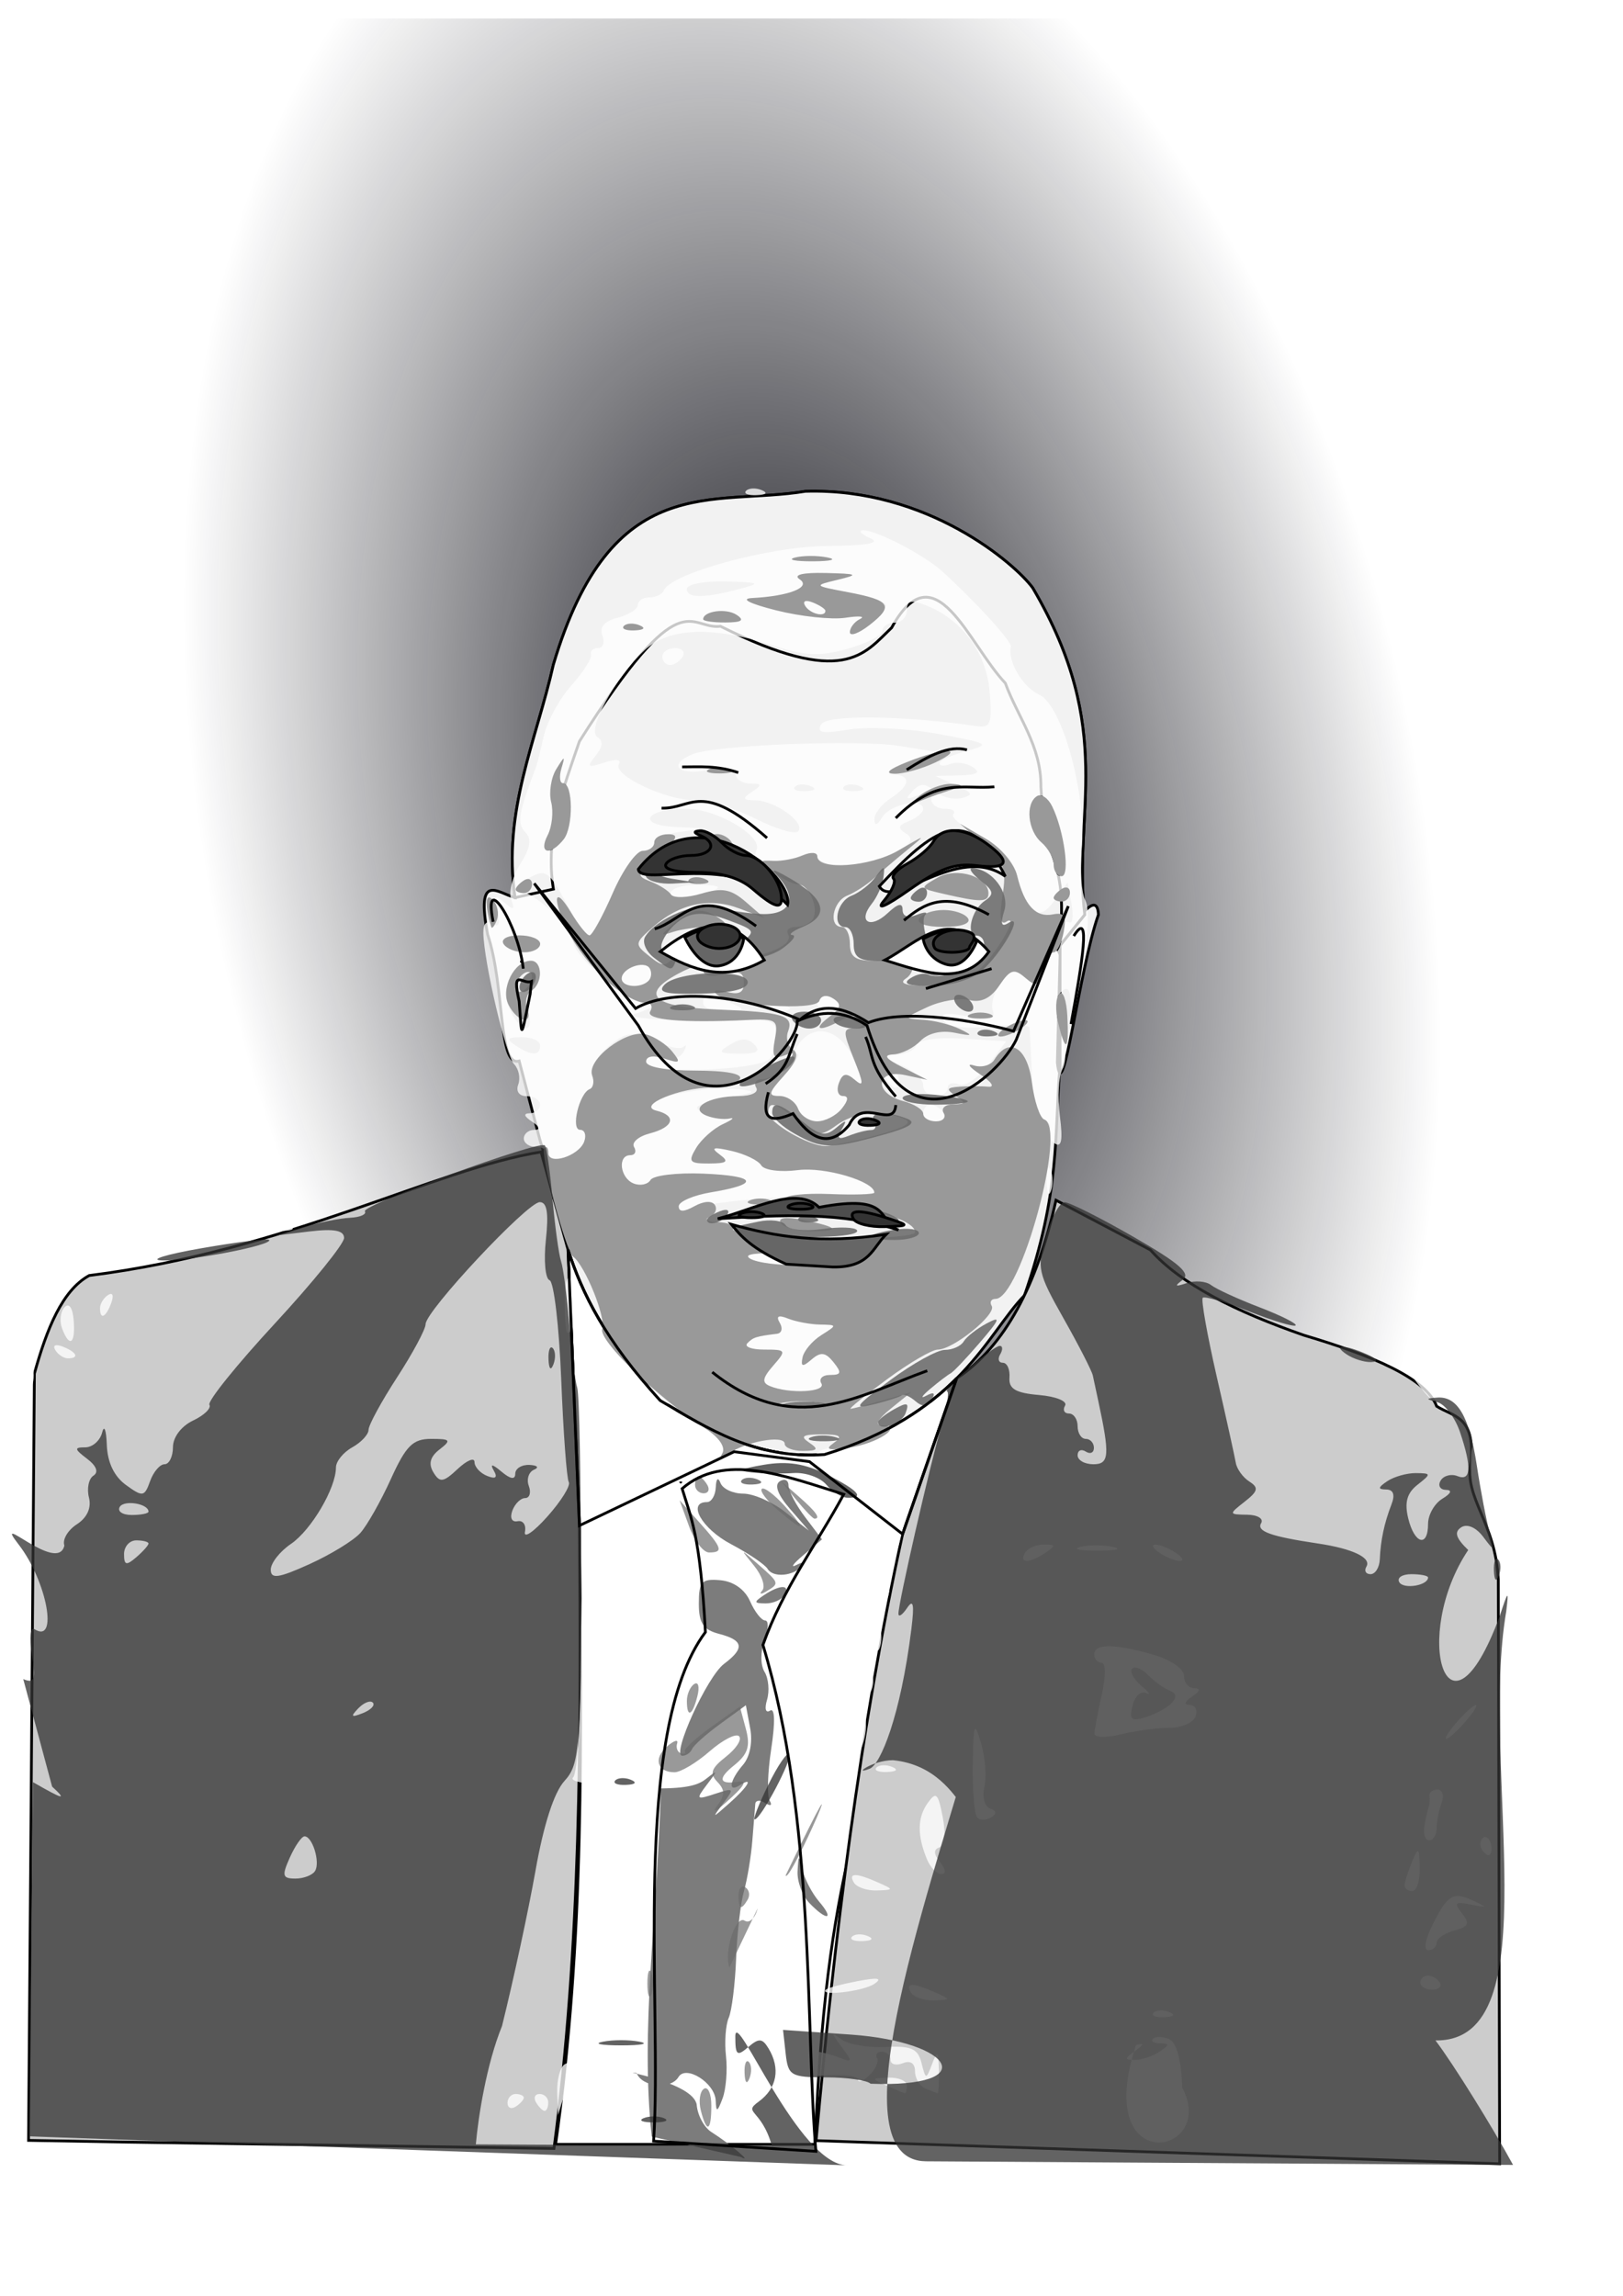 <?xml version="1.0" encoding="UTF-8" standalone="no"?>
<!-- Created with Inkscape (http://www.inkscape.org/) -->
<svg
   xmlns:dc="http://purl.org/dc/elements/1.1/"
   xmlns:cc="http://creativecommons.org/ns#"
   xmlns:rdf="http://www.w3.org/1999/02/22-rdf-syntax-ns#"
   xmlns:svg="http://www.w3.org/2000/svg"
   xmlns="http://www.w3.org/2000/svg"
   xmlns:xlink="http://www.w3.org/1999/xlink"
   xmlns:sodipodi="http://sodipodi.sourceforge.net/DTD/sodipodi-0.dtd"
   xmlns:inkscape="http://www.inkscape.org/namespaces/inkscape"
   width="210mm"
   height="297mm"
   id="svg2"
   sodipodi:version="0.32"
   inkscape:version="0.46"
   sodipodi:docname="Temur Mzhavia.svg"
   inkscape:output_extension="org.inkscape.output.svg.inkscape">
  <defs
     id="defs4">
    <linearGradient
       id="linearGradient3551">
      <stop
         style="stop-color:#090911;stop-opacity:1;"
         offset="0"
         id="stop3553" />
      <stop
         style="stop-color:#090911;stop-opacity:0;"
         offset="1"
         id="stop3555" />
    </linearGradient>
    <inkscape:perspective
       sodipodi:type="inkscape:persp3d"
       inkscape:vp_x="0 : 526.18109 : 1"
       inkscape:vp_y="0 : 1000 : 0"
       inkscape:vp_z="744.09448 : 526.18109 : 1"
       inkscape:persp3d-origin="372.04724 : 350.78739 : 1"
       id="perspective10" />
    <inkscape:perspective
       id="perspective2390"
       inkscape:persp3d-origin="372.04724 : 350.78739 : 1"
       inkscape:vp_z="744.09448 : 526.18109 : 1"
       inkscape:vp_y="0 : 1000 : 0"
       inkscape:vp_x="0 : 526.18109 : 1"
       sodipodi:type="inkscape:persp3d" />
    <inkscape:perspective
       id="perspective2419"
       inkscape:persp3d-origin="372.04724 : 350.78739 : 1"
       inkscape:vp_z="744.09448 : 526.18109 : 1"
       inkscape:vp_y="0 : 1000 : 0"
       inkscape:vp_x="0 : 526.18109 : 1"
       sodipodi:type="inkscape:persp3d" />
    <filter
       inkscape:collect="always"
       id="filter3419">
      <feGaussianBlur
         inkscape:collect="always"
         stdDeviation="7.392"
         id="feGaussianBlur3421" />
    </filter>
    <radialGradient
       inkscape:collect="always"
       xlink:href="#linearGradient3551"
       id="radialGradient3557"
       cx="397.143"
       cy="402.362"
       fx="397.143"
       fy="402.362"
       r="271.929"
       gradientTransform="matrix(1.064,-0.229,0.385,1.788,-180.425,-226.094)"
       gradientUnits="userSpaceOnUse" />
  </defs>
  <sodipodi:namedview
     id="base"
     pagecolor="#ffffff"
     bordercolor="#666666"
     borderopacity="1.0"
     inkscape:pageopacity="0.0"
     inkscape:pageshadow="2"
     inkscape:zoom="0.30346666"
     inkscape:cx="-281.90278"
     inkscape:cy="519.23675"
     inkscape:document-units="px"
     inkscape:current-layer="layer1"
     showgrid="false"
     showguides="true"
     inkscape:guide-bbox="true"
     inkscape:window-width="1279"
     inkscape:window-height="949"
     inkscape:window-x="0"
     inkscape:window-y="25" />
  <g
     inkscape:label="Capa 1"
     inkscape:groupmode="layer"
     id="layer1"
     style="display:inline">
    <rect
       y="9.042"
       x="0.183"
       height="1041.747"
       width="736.413"
       id="rect3559"
       style="display:inline;fill:#ffffff;fill-opacity:1;fill-rule:evenodd;stroke:none;stroke-width:0.947px;stroke-linecap:butt;stroke-linejoin:miter;stroke-opacity:1" />
    <rect
       style="display:inline;fill:url(#radialGradient3557);fill-opacity:1;fill-rule:evenodd;stroke:none;stroke-width:0.947px;stroke-linecap:butt;stroke-linejoin:miter;stroke-opacity:1"
       id="rect3539"
       width="716.642"
       height="1041.747"
       x="19.954"
       y="9.042" />
    <path
       style="display:inline;fill:#f2f2f2;fill-rule:evenodd;stroke:#000000;stroke-width:1.35px;stroke-linecap:butt;stroke-linejoin:miter;stroke-opacity:1"
       d="M 263.935,556.979 C 276.107,596.551 272.654,629.78 322.867,684.792 C 346.462,698.558 369.259,713.565 403.229,711.189 C 469.552,690.81 482.988,651.691 501.003,633.389 C 518.817,582.037 515.453,555.092 518.415,520.857 L 518.415,466.675 L 517.075,519.468 C 519.613,544.148 527.828,473.397 537.166,447.225 C 536.496,433.237 523.772,454.113 517.075,463.897 L 530.469,447.225 C 524.529,397.559 546.066,357.206 505.021,287.458 C 496.698,276.018 453.824,238.417 393.853,240.223 C 348.671,247.713 299.109,229.111 270.631,324.969 C 262.29,362.219 245.67,396.608 251.88,438.89 C 243.423,436.626 232.601,425.986 238.487,456.95 C 247.071,483.013 243.402,521.764 253.889,518.773 L 263.935,556.979 z"
       id="path2427"
       sodipodi:nodetypes="ccccccccccccccccc" />
    <path
       sodipodi:nodetypes="ccccccccccccccc"
       id="path2465"
       d="M 518.415,466.675 L 517.075,463.897 L 530.469,447.225 C 524.529,397.559 546.066,357.206 505.021,287.458 C 496.698,276.018 453.824,238.417 393.853,240.223 C 348.671,247.713 299.109,229.111 270.631,324.969 C 262.29,362.219 245.67,396.608 251.88,438.89 L 270.631,434.722 C 266.422,408.137 275.493,385.487 283.355,362.479 C 333.81,282.684 336.911,308.142 352.333,306.213 C 412.578,336.264 422.475,319.894 436.044,306.908 C 457.283,268.123 473.659,315.097 491.627,333.999 C 497.756,350.734 509.249,364.686 509.039,384.708 C 509.698,396.771 511.282,406.914 513.727,415.272 C 522.059,436.619 518.268,450.422 518.415,466.675 z"
       style="display:inline;fill:#f2f2f2;fill-rule:evenodd;stroke:#000000;stroke-width:1.35px;stroke-linecap:butt;stroke-linejoin:miter;stroke-opacity:1" />
    <path
       style="display:inline;fill:#ffffff;fill-rule:evenodd;stroke:#000000;stroke-width:1.35px;stroke-linecap:butt;stroke-linejoin:miter;stroke-opacity:1"
       d="M 467.833,673.972 C 454.051,687.78 434.53,701.571 403.229,711.189 C 369.259,713.565 346.462,698.558 322.867,684.792 C 296.05,655.412 284.54,632.245 277.781,611.006 L 283.355,745.921 C 284.232,852.039 286.04,946.75 271.716,1048.468 L 398.522,1048.468 C 405.542,888.883 426.698,906.239 441.401,750.089 L 467.833,673.972 z"
       id="path2485"
       sodipodi:nodetypes="cccsccccc" />
    <path
       sodipodi:nodetypes="cccccccccccccccccccc"
       id="path2487"
       d="M 270.916,1050.482 C 284.15,951.272 284.209,849.266 283.355,745.921 L 277.781,611.006 L 264.604,563.23 C 212.605,571.497 141.24,611.37 43.608,623.664 C 30.454,630.875 22.889,649.682 16.821,671.594 L 13.952,1046.527 L 61.92,1047.374 L 270.916,1050.482 z M 399.086,1046.657 C 407.742,950.223 420.816,843.223 441.401,750.089 L 467.833,673.972 C 491.376,658.276 507.147,628.473 516.406,586.848 L 562.614,611.16 C 577.683,628.144 604.742,641.397 637.619,652.839 C 671.265,662.861 697.357,673.863 702.578,687.571 C 710.453,692.635 721.506,692.205 719.32,714.662 C 715.746,732.485 731.447,744.292 732.714,772.317 L 733.384,1057.981 L 399.086,1046.657 z"
       style="display:inline;fill:#cccccc;fill-rule:evenodd;stroke:#000000;stroke-width:1.35px;stroke-linecap:butt;stroke-linejoin:miter;stroke-opacity:1" />
    <path
       id="path2521"
       d="M 555.523,999.937 C 559.691,998.778 559.583,999.482 555.085,1002.782 C 549.771,1006.68 549.771,1007.167 555.085,1007.167 C 558.373,1007.167 563.754,1005.364 567.042,1003.16 C 571.965,999.86 572.024,999.141 567.374,999.089 C 564.269,999.054 562.667,998.051 563.815,996.861 C 564.962,995.671 568.465,995.717 571.598,996.964 C 575.357,998.46 577.595,1006.582 578.176,1020.833 C 595.727,1053.817 533.884,1065.849 555.523,999.937 z M 340.173,1034.511 C 340,1030.153 340.942,1027.711 342.267,1029.084 C 343.591,1030.458 343.732,1034.024 342.581,1037.008 C 341.309,1040.306 340.364,1039.327 340.173,1034.511 z M 314.077,1032.247 C 313.372,1031.029 315.298,1027.633 318.356,1024.701 C 322.895,1020.35 323.927,1020.35 323.977,1024.701 C 324.02,1028.472 325.169,1028.217 327.902,1023.831 C 331.091,1018.711 331.776,1019.097 331.826,1026.045 C 331.868,1031.825 329.298,1034.461 323.623,1034.461 C 319.078,1034.461 314.782,1033.465 314.077,1032.247 z M 248.188,1028.209 C 248.188,1025.801 249.982,1023.831 252.174,1023.831 C 254.366,1023.831 256.159,1024.651 256.159,1025.654 C 256.159,1026.656 254.366,1028.627 252.174,1030.032 C 249.982,1031.437 248.188,1030.617 248.188,1028.209 z M 262.138,1027.965 C 260.783,1025.691 261.574,1023.831 263.895,1023.831 C 266.217,1023.831 268.116,1025.691 268.116,1027.965 C 268.116,1030.239 267.325,1032.099 266.359,1032.099 C 265.392,1032.099 263.493,1030.239 262.138,1027.965 z M 272.499,1023.041 C 272.281,1016.922 273.896,1010.766 276.088,1009.361 C 278.28,1007.956 280.073,1008.647 280.073,1010.896 C 280.073,1013.146 283.968,1015.582 288.729,1016.308 C 293.489,1017.035 298.265,1020.42 299.341,1023.831 C 301,1029.086 300.314,1029.189 294.846,1024.508 C 291.297,1021.47 286.522,1020.185 284.234,1021.652 C 281.945,1023.119 279.895,1021.883 279.676,1018.907 C 279.457,1015.931 277.843,1018.146 276.088,1023.831 L 272.897,1034.166 L 272.499,1023.041 z M 303.987,1021.519 C 303.987,1015.701 305.613,1011.982 307.599,1013.255 C 309.585,1014.529 310.273,1019.289 309.127,1023.835 C 306.259,1035.21 303.987,1034.187 303.987,1021.519 z M 433.522,1019.697 C 425.916,1016.306 425.962,1016.13 434.518,1015.853 C 439.451,1015.693 443.486,1017.423 443.486,1019.697 C 443.486,1021.97 443.038,1023.7 442.49,1023.54 C 441.942,1023.38 437.906,1021.651 433.522,1019.697 z M 452.454,1021.093 C 449.714,1019.946 447.472,1016.173 447.472,1012.708 C 447.472,1008.808 445.196,1007.315 441.493,1008.789 C 438.205,1010.098 435.515,1009.367 435.515,1007.164 C 435.515,1004.962 433.615,1003.16 431.294,1003.16 C 428.972,1003.16 427.887,1004.555 428.883,1006.26 C 429.878,1007.966 428.19,1011.76 425.132,1014.692 C 422.074,1017.624 419.572,1018.54 419.572,1016.729 C 419.572,1014.918 411.501,1014.101 401.637,1014.915 C 384.153,1016.358 383.713,1016.098 384.163,1004.61 C 384.459,997.063 385.301,995.533 386.504,1000.356 C 388.32,1007.643 388.575,1007.643 394.308,1000.356 C 397.568,996.214 399.099,995.15 397.711,997.992 C 396.323,1000.834 396.94,1003.16 399.082,1003.16 C 401.225,1003.16 406.263,1004.438 410.278,1006.001 C 416.955,1008.599 417.068,1008.157 411.601,1000.833 C 406.287,993.714 406.287,993.312 411.601,997.217 C 414.889,999.634 424.533,1001.267 433.032,1000.847 C 445.64,1000.224 448.882,1001.657 450.641,1008.635 C 452.736,1016.947 452.882,1016.961 455.833,1009.14 C 458.397,1002.342 458.912,1002.858 459.149,1012.462 C 459.303,1018.715 458.981,1023.684 458.433,1023.504 C 457.884,1023.325 455.194,1022.24 452.454,1021.093 z M 297.013,996.176 C 300.849,995.136 307.126,995.136 310.962,996.176 C 314.799,997.215 311.66,998.066 303.987,998.066 C 296.315,998.066 293.176,997.215 297.013,996.176 z M 564.136,984.125 C 565.46,982.751 568.898,982.604 571.775,983.799 C 574.955,985.118 574.01,986.098 569.367,986.296 C 565.166,986.476 562.812,985.499 564.136,984.125 z M 359.787,974.464 C 359.787,967.736 368.252,964.808 373.088,969.864 C 376.623,973.561 375.914,973.995 370.094,971.696 C 364.769,969.591 363.335,970.142 365.347,973.518 C 366.932,976.178 366.329,978.354 364.008,978.354 C 361.686,978.354 359.787,976.604 359.787,974.464 z M 445.479,974.22 C 442.566,969.33 446.466,969.33 457.436,974.22 C 465.121,977.646 465.094,977.784 456.675,978.064 C 451.872,978.224 446.834,976.494 445.479,974.22 z M 403.962,972.747 C 404.875,971.937 411.9,970.079 419.572,968.619 C 429.387,966.751 431.75,967.168 427.544,970.028 C 422.14,973.702 400.009,976.254 403.962,972.747 z M 694.584,969.397 C 694.584,967.502 696.272,965.952 698.334,965.952 C 700.397,965.952 703.009,967.502 704.138,969.397 C 705.267,971.292 703.579,972.842 700.387,972.842 C 697.195,972.842 694.584,971.292 694.584,969.397 z M 288.674,957.683 C 288.674,951.999 289.579,949.673 290.684,952.516 C 291.79,955.358 291.79,960.009 290.684,962.851 C 289.579,965.693 288.674,963.368 288.674,957.683 z M 700.432,941.409 C 707.986,926.256 710.535,924.723 720.491,929.346 C 727.7,932.694 727.583,932.873 719.267,931.221 C 711.547,929.688 710.852,930.371 714.94,935.48 C 718.937,940.475 718.263,941.984 711.182,943.905 C 706.437,945.192 702.555,947.889 702.555,949.897 C 702.555,951.906 700.716,953.549 698.467,953.549 C 696.12,953.549 696.956,948.381 700.432,941.409 z M 416.666,946.917 C 417.99,945.543 421.428,945.397 424.305,946.591 C 427.485,947.911 426.54,948.89 421.897,949.089 C 417.696,949.268 415.341,948.291 416.666,946.917 z M 313.099,926.677 C 313.129,915.308 313.903,911.148 314.819,917.432 C 315.735,923.716 315.71,933.018 314.764,938.103 C 313.818,943.188 313.069,938.046 313.099,926.677 z M 362.099,937.548 C 360.876,935.495 362.545,931.516 365.809,928.706 C 370.635,924.552 371.744,924.806 371.744,930.061 C 371.744,937.779 365.243,942.825 362.099,937.548 z M 296.016,918.652 C 296.016,915.376 297.642,911.653 299.63,910.378 C 301.618,909.104 302.305,911.785 301.158,916.336 C 298.724,925.989 296.016,927.209 296.016,918.652 z M 417.579,920.476 C 414.666,915.586 418.566,915.586 429.536,920.476 C 437.222,923.901 437.194,924.039 428.775,924.319 C 423.972,924.479 418.934,922.749 417.579,920.476 z M 686.893,921.509 C 687.047,919.804 688.714,914.688 690.598,910.14 C 693.634,902.813 694.056,903.166 694.304,913.241 C 694.458,919.494 692.79,924.61 690.598,924.61 C 688.406,924.61 686.739,923.215 686.893,921.509 z M 393.501,916.066 C 392.056,913.641 391.729,910.77 392.774,909.687 C 393.819,908.603 395.735,910.587 397.033,914.096 C 399.728,921.381 397.431,922.662 393.501,916.066 z M 453.323,909.107 C 448.478,897.314 448.576,888.814 453.641,881.63 C 457.774,875.767 458.752,876.658 461.004,888.338 C 462.584,896.529 461.938,902.382 459.356,903.275 C 456.45,904.28 456.575,906.573 459.751,910.542 C 462.568,914.063 462.801,916.341 460.343,916.341 C 458.117,916.341 454.958,913.086 453.323,909.107 z M 724.647,904.224 C 723.386,902.108 723.878,899.399 725.74,898.205 C 730.855,897.545 730.784,913.305 724.647,904.224 z M 696.625,892.57 C 697.359,888.591 698.309,884.405 698.737,883.268 C 699.164,882.131 699.301,879.805 699.042,878.1 C 698.782,876.395 700.555,874.999 702.982,874.999 C 705.408,874.999 706.305,877.942 704.975,881.539 C 703.644,885.135 702.555,890.717 702.555,893.941 C 702.555,897.166 700.921,899.805 698.922,899.805 C 696.924,899.805 695.89,896.549 696.625,892.57 z M 477.92,888.668 C 476.519,887.214 475.526,875.637 475.714,862.941 C 476.02,842.348 476.455,841.196 479.752,852.261 C 481.785,859.083 482.531,868.696 481.409,873.624 C 480.269,878.635 481.477,883.312 484.15,884.236 C 487.381,885.353 487.559,886.766 484.699,888.6 C 482.373,890.091 479.322,890.122 477.92,888.668 z M 280.309,869.005 C 282.371,866.845 284.059,839.514 284.059,808.269 C 284.059,774.249 285.684,750.42 288.11,748.864 C 290.338,747.436 291.129,744.536 289.867,742.419 C 287.582,738.583 293.175,736.903 303.391,738.357 C 306.351,738.779 307.868,737.604 306.761,735.746 C 305.654,733.889 309.958,732.602 316.325,732.886 C 335.306,733.733 334.898,734.985 313.998,740.02 L 294.116,744.81 L 291.084,765.462 C 289.415,776.821 288.451,804.253 288.941,826.422 L 289.831,866.731 L 302.619,866.731 C 311.7,866.731 316.107,864.445 317.82,858.844 C 319.148,854.507 323.203,849.776 326.833,848.331 C 332.861,845.932 332.848,846.374 326.682,853.442 C 317.821,863.598 318.164,866.731 328.137,866.731 C 332.65,866.731 335.311,864.999 334.05,862.882 C 332.789,860.766 333.857,857.688 336.424,856.042 C 339.232,854.242 340.026,854.838 338.417,857.538 C 332.316,867.777 343.806,865.861 351.342,855.383 C 355.848,849.118 359.591,846.03 359.661,848.52 C 359.73,851.01 356.242,856.374 351.91,860.441 C 347.577,864.508 344.743,869.029 345.612,870.487 C 346.48,871.945 331.299,873.091 311.875,873.035 C 289.596,872.97 277.943,871.482 280.309,869.005 z M 428.623,864.233 C 429.947,862.859 433.385,862.713 436.262,863.907 C 439.442,865.227 438.497,866.206 433.854,866.405 C 429.653,866.584 427.298,865.607 428.623,864.233 z M 385.53,858.187 C 384.085,855.762 383.758,852.892 384.802,851.808 C 385.847,850.724 387.764,852.708 389.062,856.217 C 391.757,863.502 389.46,864.783 385.53,858.187 z M 418.019,852.261 C 421.297,837.06 423.578,833.76 423.497,844.337 C 423.463,848.695 421.615,855.052 419.39,858.463 C 416.435,862.991 416.066,861.319 418.019,852.261 z M 535.252,847.61 C 535.304,845.621 536.909,837.016 538.818,828.49 C 540.843,819.444 540.803,812.986 538.723,812.986 C 536.761,812.986 535.157,811.126 535.157,808.852 C 535.157,803.557 545.178,803.632 564.053,809.069 C 572.562,811.521 578.999,815.962 578.999,819.382 C 578.999,822.686 581.241,825.417 583.981,825.452 C 587.303,825.494 586.971,826.851 582.985,829.523 C 579.204,832.058 578.792,833.554 581.863,833.594 C 584.535,833.629 585.789,836.176 584.65,839.255 C 583.511,842.333 577.738,844.833 571.821,844.81 C 565.905,844.787 555.235,846.222 548.11,847.998 C 540.986,849.774 535.2,849.6 535.252,847.61 z M 573.021,832.676 C 575.683,829.88 575.329,827.852 571.953,826.57 C 569.174,825.514 564.455,822.115 561.467,819.015 C 558.479,815.916 554.952,814.503 553.629,815.875 C 552.306,817.247 554.334,821.017 558.136,824.253 C 561.939,827.489 563.011,829.089 560.52,827.809 C 558.03,826.529 555.039,829.258 553.876,833.874 C 552.104,840.903 553.162,841.827 560.398,839.564 C 565.148,838.078 570.829,834.978 573.021,832.676 z M 712.52,841.926 C 716.487,837.378 720.63,833.657 721.726,833.657 C 722.822,833.657 720.473,837.378 716.505,841.926 C 712.537,846.473 708.394,850.194 707.298,850.194 C 706.202,850.194 708.552,846.473 712.52,841.926 z M 333.209,817.12 C 333.301,802.341 331.953,783.969 330.213,776.295 C 327.979,766.442 328.346,763.173 331.461,765.17 C 334.256,766.961 336.042,763.741 336.335,756.385 C 336.642,748.687 337.436,747.34 338.692,752.39 C 339.963,757.506 343.085,759.331 348.193,757.945 C 352.378,756.81 355.801,757.269 355.801,758.965 C 355.801,760.661 360.386,764.216 365.99,766.864 C 372.335,769.863 375.067,773.545 373.232,776.626 C 370.95,780.456 369.922,780.446 368.681,776.583 C 367.799,773.838 365.16,772.822 362.816,774.324 C 360.298,775.939 359.718,775.104 361.399,772.283 C 362.963,769.658 362.792,767.372 361.019,767.203 C 359.245,767.034 353.759,766.115 348.826,765.162 C 340.528,763.557 339.859,764.927 339.859,783.5 C 339.859,803.016 340.162,803.528 350.819,802.02 C 360.21,800.691 360.638,801.028 353.808,804.37 C 349.424,806.516 347.495,808.402 349.521,808.561 C 351.547,808.721 349.484,813.038 344.937,818.154 C 340.389,823.27 335.852,831.177 334.855,835.724 C 333.857,840.272 333.117,831.9 333.209,817.12 z M 375.705,824.355 C 372.776,799.739 375.951,789.28 395.192,760.17 C 404.809,745.621 411.79,738.916 416.163,740.031 C 422.374,741.615 434.295,723.525 429.986,719.055 C 426.423,715.359 411.516,722.681 414.026,726.894 C 415.424,729.24 411.971,728.036 406.354,724.218 C 393.511,715.489 396.247,706.846 411.505,707.942 C 419.13,708.49 428.888,704.367 439.963,695.919 C 456.717,683.139 456.8,683.123 453.902,693.246 C 452.298,698.847 448.241,716.453 444.885,732.369 C 439.071,759.95 435.515,770.409 435.515,759.931 C 435.515,757.278 431.031,755.107 425.551,755.107 C 418.434,755.107 415.586,757.342 415.586,762.928 C 415.586,767.735 411.9,771.707 406.021,773.238 C 396.724,775.658 393.488,781.438 381.448,817.12 C 378.52,825.798 376.221,828.694 375.705,824.355 z M 439.501,740.976 C 439.501,737.751 440.589,732.17 441.92,728.573 C 443.25,724.977 442.354,722.034 439.927,722.034 C 437.5,722.034 435.515,724.669 435.515,727.891 C 435.515,731.112 433.404,734.477 430.824,735.369 C 428.243,736.262 427.452,739.207 429.066,741.915 C 433.1,748.685 439.501,748.109 439.501,740.976 z M 423.872,823.666 C 423.699,819.308 424.641,816.866 425.966,818.24 C 427.29,819.614 427.432,823.18 426.28,826.164 C 425.008,829.462 424.064,828.482 423.872,823.666 z M 428.173,800.584 C 428.173,794.899 429.077,792.574 430.183,795.416 C 431.289,798.258 431.289,802.909 430.183,805.751 C 429.077,808.594 428.173,806.268 428.173,800.584 z M 432.158,775.778 C 432.158,770.094 433.063,767.768 434.169,770.611 C 435.274,773.453 435.274,778.104 434.169,780.946 C 433.063,783.788 432.158,781.463 432.158,775.778 z M 309.518,761.18 C 305.882,755.424 303.915,749.67 305.146,748.393 C 306.378,747.116 310.254,751.825 313.76,758.857 C 321.445,774.273 318.728,775.76 309.518,761.18 z M 501.279,759.242 C 502.633,756.968 506.775,755.136 510.482,755.171 C 516.29,755.225 516.395,755.788 511.243,759.242 C 503.437,764.474 498.161,764.474 501.279,759.242 z M 567.042,759.242 C 563.754,757.037 562.857,755.234 565.049,755.234 C 567.242,755.234 571.725,757.037 575.014,759.242 C 578.302,761.446 579.199,763.249 577.006,763.249 C 574.814,763.249 570.33,761.446 567.042,759.242 z M 528.135,756.401 C 531.946,755.366 539.12,755.329 544.078,756.318 C 549.036,757.307 545.918,758.153 537.15,758.199 C 528.381,758.245 524.325,757.436 528.135,756.401 z M 331.812,724.006 C 327.599,718.742 327.846,718.137 333.316,720.314 C 336.915,721.747 339.859,724.58 339.859,726.61 C 339.859,731.927 337.551,731.18 331.812,724.006 z M 719.275,715.833 C 719.194,709.011 720.021,705.72 721.112,708.519 C 722.204,711.318 722.271,716.899 721.26,720.922 C 720.25,724.944 719.356,722.654 719.275,715.833 z M 351.317,716.086 C 351.043,714.81 350.568,712.37 350.26,710.665 C 349.952,708.959 348.075,704.774 346.087,701.363 C 343.559,697.023 344.867,697.333 350.448,702.396 C 355.416,706.904 364.94,709.631 375.711,709.631 C 385.221,709.631 392.254,710.323 391.34,711.169 C 388.316,713.968 351.825,718.451 351.317,716.086 z M 281.413,684.826 C 281.413,667.772 282.117,660.796 282.977,669.323 C 283.837,677.85 283.837,691.802 282.977,700.329 C 282.117,708.856 281.413,701.88 281.413,684.826 z M 319.93,686.288 C 314.45,682.665 305.482,673.886 300.002,666.779 C 291.664,655.966 293.454,656.827 310.962,672.055 C 329.391,688.083 334.43,693.375 330.891,692.984 C 330.343,692.924 325.41,689.91 319.93,686.288 z M 694.076,677.591 C 689.118,671.034 689.259,670.888 695.58,676.03 C 702.22,681.431 704.331,684.826 701.05,684.826 C 700.223,684.826 697.084,681.57 694.076,677.591 z M 13.662,672.423 C 13.662,666.739 14.567,664.413 15.673,667.256 C 16.778,670.098 16.778,674.749 15.673,677.591 C 14.567,680.433 13.662,678.108 13.662,672.423 z M 376.482,677.87 C 372.422,676.184 372.782,673.952 378.097,667.86 C 384.658,660.34 384.479,660.021 373.69,660.021 C 367.505,660.021 363.789,658.625 365.433,656.92 C 368.259,653.989 369.715,653.522 379.951,652.269 C 382.272,651.985 382.875,649.576 381.29,646.916 C 379.325,643.618 380.622,642.96 385.366,644.848 C 389.193,646.372 396.213,647.684 400.966,647.765 C 409.467,647.909 409.478,647.993 401.637,652.932 C 397.252,655.694 393.116,660.594 392.444,663.821 C 391.481,668.449 392.422,668.657 396.897,664.804 C 401.332,660.986 403.665,661.285 407.574,666.171 C 411.702,671.33 411.405,672.423 405.875,672.423 C 402.189,672.423 400.282,674.284 401.637,676.558 C 404.192,680.846 385.945,681.798 376.482,677.87 z M 27.011,660.068 C 25.615,657.725 27.214,657.032 30.761,658.443 C 37.666,661.192 38.93,664.155 33.197,664.155 C 31.134,664.155 28.35,662.316 27.011,660.068 z M 17.333,654.164 C 17.16,649.806 18.102,647.364 19.427,648.738 C 20.751,650.112 20.893,653.677 19.741,656.662 C 18.469,659.96 17.524,658.98 17.333,654.164 z M 30.314,649.407 C 28.996,645.844 29.56,641.224 31.568,639.141 C 33.779,636.848 35.542,639.403 36.038,645.62 C 36.961,657.184 33.932,659.188 30.314,649.407 z M 276.149,636.249 C 276.188,626.367 277.414,622.716 279.532,626.181 C 282.609,631.214 281.07,651.752 277.616,651.752 C 276.775,651.752 276.115,644.776 276.149,636.249 z M 48.904,639.594 C 48.904,637.454 50.677,634.567 52.844,633.178 C 55.103,631.729 55.772,633.389 54.41,637.068 C 51.761,644.23 48.904,645.54 48.904,639.594 z M 365.872,614.723 C 364.418,612.283 371.579,611.713 384.569,613.236 C 412.233,616.478 413.858,618.679 388.586,618.679 C 377.39,618.679 367.168,616.899 365.872,614.723 z M 71.822,611.807 C 74.562,610.66 79.046,610.66 81.786,611.807 C 84.526,612.953 82.284,613.892 76.804,613.892 C 71.323,613.892 69.081,612.953 71.822,611.807 z M 133.683,599.644 C 135.007,598.27 138.445,598.124 141.322,599.318 C 144.501,600.638 143.557,601.617 138.914,601.816 C 134.712,601.995 132.358,601.018 133.683,599.644 z M 331.887,590.032 C 331.887,587.651 339.101,584.506 347.918,583.044 C 371.93,579.061 370.134,575.041 343.861,573.965 C 331.021,573.439 319.43,574.831 318.103,577.059 C 316.775,579.287 313.056,580.062 309.838,578.781 C 303.149,576.118 301.832,564.934 308.208,564.934 C 310.53,564.934 311.353,563.128 310.038,560.921 C 308.723,558.714 312.204,555.722 317.774,554.272 C 329.473,551.226 331.054,545.647 320.927,543.15 C 308.499,540.086 334.619,531.815 355.064,532.34 C 365.334,532.604 370.15,533.606 365.765,534.568 C 338.101,540.636 338.152,540.613 344.052,544.453 C 347.226,546.518 353.41,547.391 357.794,546.392 C 362.178,545.392 361.109,546.623 355.418,549.128 C 349.726,551.632 342.985,557.143 340.438,561.374 C 336.339,568.182 337.072,569.061 346.8,569.005 C 355.671,568.954 356.639,568.091 351.816,564.536 C 347.285,561.198 348.723,560.792 357.754,562.86 C 364.309,564.361 370.828,567.531 372.242,569.904 C 373.668,572.298 381.669,573.332 390.217,572.228 C 403.038,570.571 427.544,577.67 427.544,583.04 C 427.544,583.786 417.23,584.479 404.626,584.581 C 375.825,584.813 341.082,588.467 335.864,591.812 C 333.677,593.214 331.887,592.413 331.887,590.032 z M 511.872,577.337 C 511.872,571.652 512.777,569.327 513.882,572.169 C 514.988,575.011 514.988,579.662 513.882,582.504 C 512.777,585.347 511.872,583.021 511.872,577.337 z M 268.116,564.547 C 268.116,562.486 265.426,560.8 262.138,560.8 C 258.85,560.8 256.159,558.939 256.159,556.666 C 256.159,554.392 258.401,552.503 261.141,552.468 C 264.463,552.426 264.131,551.069 260.145,548.397 C 256.159,545.726 255.827,544.369 259.149,544.326 C 261.889,544.292 264.131,542.403 264.131,540.129 C 264.131,537.855 261.248,535.995 257.726,535.995 C 253.922,535.995 252.177,533.681 253.429,530.297 C 254.588,527.163 253.697,522.691 251.448,520.359 C 247.378,516.137 236.638,470.411 236.371,456.167 C 236.284,451.536 237.987,449.815 240.844,451.646 C 244.022,453.683 244.74,451.756 243.151,445.452 C 241.23,437.834 241.808,437.131 246.6,441.256 C 251.258,445.267 251.901,444.981 249.969,439.76 C 248.656,436.211 250.675,428.411 254.456,422.426 C 259.34,414.693 260.095,410.263 257.063,407.118 C 252.684,402.576 253.411,398.025 262.233,374.761 C 262.664,373.624 264.341,366.896 265.958,359.811 C 267.576,352.725 273.655,341.6 279.468,335.087 C 285.281,328.575 289.589,321.814 289.041,320.064 C 288.493,318.314 290.03,316.882 292.457,316.882 C 294.884,316.882 295.844,314.11 294.59,310.723 C 293.062,306.592 295.547,303.721 302.135,302.006 C 307.538,300.6 311.959,297.79 311.959,295.763 C 311.959,293.735 314.5,292.077 317.605,292.077 C 320.711,292.077 323.849,290.592 324.58,288.779 C 327.956,280.399 375.855,267.259 404.039,266.981 C 424.212,266.782 431.005,265.568 425.551,263.137 C 421.166,261.183 419.546,259.453 421.949,259.294 C 427.926,258.896 451.84,271.24 460.688,279.29 C 477.434,294.525 494.98,313.79 494.373,316.276 C 492.652,323.327 500.147,335.985 508.217,339.657 C 519.461,344.773 531.538,388.827 528.987,415.421 C 528.042,425.279 528.84,436.441 530.761,440.227 C 532.87,444.384 532.219,457.751 529.117,473.982 C 526.292,488.761 523.805,496.296 523.59,490.725 C 523.301,483.226 522.036,481.803 518.719,485.244 C 515.418,488.668 515.404,493.361 518.667,503.071 C 521.302,510.911 521.692,518.852 519.63,522.674 C 517.724,526.207 517.123,536.516 518.296,545.582 C 519.841,557.533 519.147,561.245 515.77,559.08 C 513.209,557.438 512.05,554.521 513.195,552.599 C 514.341,550.676 513.11,548.354 510.46,547.438 C 507.757,546.503 505.211,536.822 504.659,525.38 C 504.117,514.164 503.584,503.866 503.473,502.494 C 503.362,501.123 494.537,500.871 483.861,501.935 C 471.407,503.176 463.41,502.124 461.547,498.998 C 459.417,495.423 462.476,494.871 473.035,496.926 C 484.263,499.11 487.002,498.487 485.497,494.089 C 484.436,490.988 486.151,484.92 489.309,480.603 C 494.143,473.996 496.048,473.613 501.356,478.182 C 506.737,482.814 507.991,482.298 509.916,474.661 C 511.157,469.74 513.757,465.713 515.693,465.713 C 517.63,465.713 519.214,461.883 519.214,457.201 C 519.214,452.519 520.749,449.672 522.624,450.874 C 524.499,452.077 525.14,448.212 524.048,442.285 L 522.062,431.51 L 515.405,440.665 C 507.763,451.174 501.91,446.993 497.239,427.689 C 495.454,420.311 489.362,413.919 479.093,408.649 C 470.591,404.286 464.781,399.527 466.182,398.074 C 467.583,396.621 465.74,395.432 462.086,395.432 C 458.433,395.432 455.443,393.372 455.443,390.855 C 455.443,388.203 452.51,387.437 448.468,389.033 C 443.004,391.191 442.536,390.698 446.307,386.757 C 450.087,382.805 452.398,382.826 457.076,386.853 C 460.352,389.673 466.257,391.18 470.198,390.202 C 476.255,388.698 475.822,387.726 467.4,383.921 L 457.436,379.419 L 469.393,379.094 C 478.01,378.859 479.781,377.738 475.733,375.08 C 472.644,373.051 467.711,372.349 464.772,373.518 C 461.833,374.688 459.429,374.569 459.429,373.254 C 459.429,371.939 465.258,369.258 472.382,367.297 C 484.726,363.898 484.079,363.499 458.641,358.827 C 443.958,356.13 424.403,355.174 415.184,356.703 C 402.072,358.878 399.112,358.327 401.587,354.173 C 404.455,349.36 441.231,349.762 477.364,355.001 C 484.443,356.027 485.184,354.167 483.979,338.401 C 482.524,319.357 470.522,302.943 452.999,296.033 C 445.637,293.129 443.486,293.66 443.486,298.38 C 443.486,301.735 440.796,304.479 437.508,304.479 C 434.219,304.479 431.529,306.268 431.529,308.454 C 431.529,310.64 423.907,314.573 414.59,317.193 C 400.808,321.069 393.937,320.756 377.723,315.512 C 348.345,306.011 327.036,306.848 315.16,317.968 C 300.692,331.516 286.837,356.962 292.094,360.332 C 295.092,362.254 294.838,365.05 291.259,369.524 C 286.778,375.124 287.331,375.553 295.55,372.847 C 301.2,370.987 304.054,371.304 302.664,373.637 C 299.489,378.966 325.479,391.298 339.887,391.298 C 346.33,391.298 359.682,395.369 369.557,400.346 C 379.432,405.322 388.765,408.094 390.298,406.504 C 394.178,402.479 379.415,391.602 369.751,391.366 C 363.133,391.204 362.795,390.49 367.758,387.163 C 372.868,383.738 372.723,383.147 366.762,383.092 C 362.926,383.058 359.787,380.962 359.787,378.435 C 359.787,375.423 354.981,374.776 345.837,376.555 C 331.395,379.365 326.387,373.726 338.862,368.702 C 349.795,364.299 419.621,361.515 439.501,364.69 L 457.436,367.554 L 443.486,372.91 C 435.814,375.856 432.675,378.407 436.511,378.58 C 445.766,378.998 445.344,383.971 435.515,390.338 C 431.131,393.178 427.571,397.812 427.604,400.635 C 427.644,403.993 428.97,403.624 431.441,399.566 C 435.321,393.192 451.458,389.958 451.458,395.554 C 451.458,397.274 448.369,399.911 444.594,401.413 C 439.051,403.619 438.78,404.817 443.182,407.639 C 447.285,410.27 445.515,412.806 436.023,417.897 C 423.195,424.778 403.68,425.215 399.122,418.722 C 397.729,416.739 393.475,416.959 389.588,419.215 C 381.826,423.721 366.696,421.231 369.834,415.964 C 373.84,409.241 350.796,395.432 335.571,395.432 C 315.32,395.432 310.879,403.5 330.656,404.362 C 345.373,405.003 345.442,405.074 332.884,406.691 C 325.759,407.608 319.93,410.101 319.93,412.23 C 319.93,414.36 317.386,416.103 314.276,416.103 C 311.167,416.103 304.57,425.405 299.616,436.774 C 294.662,448.143 289.466,457.445 288.068,457.445 C 286.67,457.445 281.494,450.002 276.565,440.905 C 268.436,425.902 266.794,424.814 258.902,429.195 C 252.636,432.674 251.752,434.561 255.744,435.941 C 264.223,438.873 280.073,454.219 280.073,459.497 C 280.073,468.332 308.923,491.225 317.221,488.974 C 321.585,487.791 323.483,488.4 321.501,490.348 C 319.541,492.274 314.35,494.745 309.966,495.839 C 301.484,497.955 339.736,500.072 364.769,498.871 C 376.856,498.292 379.704,499.599 379.654,505.706 C 379.621,509.859 378.276,515.117 376.665,517.391 C 372.348,523.486 315.944,525.45 315.944,519.506 C 315.944,516.717 319.088,515.801 323.58,517.28 C 327.944,518.717 332.488,517.508 334.184,514.458 C 335.816,511.523 335.84,510.339 334.237,511.826 C 332.635,513.313 326.662,512.022 320.965,508.956 C 314.311,505.375 308.236,504.697 303.98,507.06 C 294.232,512.471 287.017,522.656 289.719,527.192 C 291.018,529.371 290.512,531.778 288.596,532.541 C 283.268,534.662 278.86,552.531 283.665,552.531 C 285.936,552.531 286.83,555.139 285.651,558.325 C 283.214,564.913 268.116,570.27 268.116,564.547 z M 264.131,511.189 C 264.131,508.916 260.095,507.084 255.163,507.119 C 247.911,507.17 247.339,507.949 252.174,511.189 C 259.901,516.369 264.131,516.369 264.131,511.189 z M 368.94,510.761 C 365.787,507.491 362.456,507.455 357.182,510.635 C 350.73,514.525 351.273,515.088 361.581,515.198 C 370.155,515.29 372.147,514.088 368.94,510.761 z M 258.259,495.001 C 256.926,490.644 257.701,485.883 259.983,484.421 C 265.571,480.838 265.274,469.847 259.588,469.847 C 250.691,469.847 244.823,483.275 249.283,493.428 C 254.316,504.886 261.678,506.176 258.259,495.001 z M 264.131,461.579 C 264.131,459.305 259.541,457.445 253.931,457.445 C 248.147,457.445 244.798,459.234 246.195,461.579 C 247.55,463.853 252.14,465.713 256.395,465.713 C 260.649,465.713 264.131,463.853 264.131,461.579 z M 520.546,415.069 C 517.251,397.032 511.673,386.4 507.057,389.359 C 501.274,393.066 502.548,406.199 509.25,411.969 C 512.538,414.799 515.228,419.678 515.228,422.81 C 515.228,425.943 516.977,428.505 519.114,428.505 C 521.345,428.505 521.955,422.782 520.546,415.069 z M 275.603,410.507 C 280.445,404.456 280.242,383.029 275.343,383.029 C 273.698,383.029 273.328,379.773 274.521,375.794 C 276.439,369.394 276.151,369.433 272.023,376.131 C 269.456,380.296 268.332,387.573 269.525,392.303 C 270.717,397.033 269.928,404.323 267.771,408.503 C 263.198,417.366 268.94,418.835 275.603,410.507 z M 396.405,384.339 C 393.528,383.145 390.091,383.292 388.766,384.666 C 387.442,386.039 389.796,387.016 393.997,386.837 C 398.64,386.639 399.585,385.659 396.405,384.339 z M 420.319,384.339 C 417.442,383.145 414.005,383.292 412.68,384.666 C 411.356,386.039 413.71,387.016 417.911,386.837 C 422.555,386.639 423.499,385.659 420.319,384.339 z M 433.09,295.537 C 432.209,294.029 423.874,291.36 414.569,289.604 C 397.815,286.443 397.767,286.384 409.608,283.532 C 420.227,280.974 419.559,280.605 403.629,280.226 C 392.452,279.961 387.698,281.118 391.013,283.298 C 396.912,287.176 385.845,291.545 367.758,292.477 C 361.79,292.785 366.499,295.188 379.498,298.47 C 391.436,301.484 406.681,303.12 413.377,302.107 C 420.072,301.093 423.309,301.367 420.569,302.716 C 417.828,304.065 415.586,306.96 415.586,309.151 C 415.586,311.341 419.886,309.791 425.14,305.706 C 430.394,301.62 433.972,297.045 433.09,295.537 z M 393.693,296.258 C 392.297,293.915 393.897,293.222 397.444,294.633 C 404.349,297.382 405.612,300.345 399.879,300.345 C 397.816,300.345 395.033,298.506 393.693,296.258 z M 312.706,305.789 C 309.829,304.595 306.391,304.742 305.067,306.116 C 303.742,307.489 306.097,308.467 310.298,308.287 C 314.941,308.089 315.886,307.109 312.706,305.789 z M 360.148,300.664 C 357.059,298.636 352.127,297.933 349.188,299.103 C 340.76,302.457 342.903,304.485 354.805,304.416 C 362.782,304.37 364.236,303.349 360.148,300.664 z M 361.78,287.942 C 372.453,285.125 371.704,284.734 354.805,284.297 C 344.392,284.028 335.873,285.669 335.873,287.942 C 335.873,292.596 344.15,292.596 361.78,287.942 z M 404.579,272.616 C 399.621,271.627 392.447,271.665 388.637,272.699 C 384.826,273.734 388.882,274.543 397.651,274.497 C 406.419,274.451 409.537,273.605 404.579,272.616 z M 390.231,542.196 C 388.969,538.785 384.878,535.995 381.138,535.995 C 375.415,535.995 375.819,534.361 383.701,525.659 C 388.85,519.975 391.633,515.324 389.886,515.324 C 388.14,515.324 388.739,512.788 391.219,509.689 C 399.287,499.605 411.872,503.965 417.942,518.947 C 422.697,530.684 422.716,532.148 418.064,528.144 C 413.788,524.462 412.002,524.813 410.199,529.688 C 408.915,533.157 409.822,535.995 412.214,535.995 C 415.082,535.995 414.874,538.105 411.601,542.196 C 408.872,545.607 403.463,548.397 399.582,548.397 C 395.701,548.397 391.493,545.607 390.231,542.196 z M 451.458,544.263 C 451.458,541.989 453.145,540.129 455.208,540.129 C 457.271,540.129 460.067,541.989 461.422,544.263 C 462.777,546.537 461.089,548.397 457.671,548.397 C 454.254,548.397 451.458,546.537 451.458,544.263 z M 451.458,530.591 C 451.458,527.62 446.525,523.167 440.497,520.696 C 430.787,516.716 430.521,516.153 438.172,515.763 C 442.922,515.522 447.441,513.351 448.216,510.94 C 449.045,508.36 458.357,507.085 470.859,507.84 L 492.092,509.122 L 483.252,520.743 C 478.323,527.221 471.979,531.395 468.913,530.174 C 465.889,528.971 463.415,529.788 463.415,531.99 C 463.415,534.193 460.724,535.995 457.436,535.995 C 454.148,535.995 451.458,533.563 451.458,530.591 z M 433.522,527.726 C 432.167,525.452 432.958,523.592 435.28,523.592 C 437.601,523.592 439.501,525.452 439.501,527.726 C 439.501,530 438.71,531.86 437.743,531.86 C 436.776,531.86 434.877,530 433.522,527.726 z M 343.844,490.518 C 343.844,485.666 346.908,485.666 357.794,490.518 C 364.858,493.667 364.517,494.105 354.805,494.362 C 348.776,494.522 343.844,492.792 343.844,490.518 z M 376.809,492.155 C 378.134,490.781 381.571,490.634 384.448,491.828 C 387.628,493.148 386.683,494.128 382.04,494.326 C 377.839,494.506 375.485,493.529 376.809,492.155 z M 399.644,490.518 C 399.644,488.245 401.331,486.384 403.394,486.384 C 405.457,486.384 408.253,488.245 409.608,490.518 C 410.963,492.792 409.275,494.653 405.857,494.653 C 402.44,494.653 399.644,492.792 399.644,490.518 z M 303.987,478.558 C 303.987,473.486 315.216,469.415 317.701,473.586 C 318.808,475.443 318.566,478.152 317.165,479.606 C 313.366,483.546 303.987,482.8 303.987,478.558 z M 327.902,436.853 C 327.902,434.535 333.581,432.64 340.523,432.64 C 355.036,432.64 354.51,434.444 338.862,438.338 C 332.355,439.957 327.902,439.354 327.902,436.853 z M 323.916,321.016 C 323.916,318.742 326.712,316.882 330.13,316.882 C 333.547,316.882 335.235,318.742 333.88,321.016 C 332.525,323.29 329.729,325.15 327.666,325.15 C 325.603,325.15 323.916,323.29 323.916,321.016 z M 435.541,242.45 C 435.541,242.45 435.541,242.45 435.541,242.45 z M 364.852,239.968 C 366.177,238.595 369.614,238.448 372.491,239.642 C 375.671,240.962 374.726,241.941 370.083,242.14 C 365.882,242.319 363.528,241.342 364.852,239.968 z"
       style="display:inline;opacity:0.779;fill:#ffffff"
       sodipodi:nodetypes="csssssscccssccsssssccsssccsssccsssssssccccssccsssccsssssssssssssssssssssccssccssccssssccssccssccsssccssccssssssccssccssccssccssccssccsssccssccssssscccccssssssccsssssccssssssccccccssssssssssssccssccssccssccsssssssssssccsssssssccsssccsssssssssssssssssssccssssssssssssssccsssssccssccssccssccssccssccsssccssccssccssccsssssccssccsssccssccssccsssssssssssssccssccssccssccssccssccssccssccssccssssssssssssssssssssssccssccssssssssssssssssssssssssssssssssssssssssssssssssssssssscccssssssssscccssssssssssssssssssssssssssssscccssssssssssssssssssssssssssssssssssssssccssccssccsssccsssccssssccsssssccssccssccssssssssssccssccssccssccssccssccssssssssssccsssccssscccsssccsssccssccssccsssccssccssccsssccccssc" />
    <path
       id="path2519"
       d="M 371.535,736.178 C 370.671,732.873 371.189,729.411 372.687,728.485 C 374.185,727.559 375.411,730.264 375.411,734.494 C 375.411,743.705 373.698,744.449 371.535,736.178 z M 387.672,722.898 C 387.542,719.729 388.252,717.954 389.251,718.953 C 390.25,719.952 390.357,722.544 389.488,724.714 C 388.529,727.112 387.817,726.4 387.672,722.898 z M 382.041,685.423 C 380.039,679.418 384.383,666.653 387.725,668.719 C 389.442,669.78 391.589,667.806 392.497,664.333 L 382.041,685.423 z M 351.838,691.085 C 351.838,686.952 352.52,685.261 353.354,687.327 C 354.188,689.394 354.188,692.776 353.354,694.842 C 352.52,696.909 351.838,695.218 351.838,691.085 z M 385.431,659.654 C 385.431,657.247 386.58,655.988 387.985,656.856 C 389.39,657.724 389.761,659.693 388.81,661.232 C 386.379,665.165 385.431,664.723 385.431,659.654 z M 402.814,652.609 C 432.156,593.92 404.169,656.302 402.814,652.609 z M 377.646,627.737 C 380.491,624.033 380.48,622.203 377.594,619.308 C 374.682,616.386 375.356,614.516 380.807,610.397 C 384.601,607.53 386.781,604.259 385.65,603.128 C 384.52,601.997 379.62,604.416 374.763,608.504 C 369.906,612.591 364.086,615.935 361.831,615.935 C 355.433,615.935 353.956,611.001 359.081,606.749 C 361.636,604.628 363.312,604.137 362.805,605.656 C 362.298,607.176 362.899,608.758 364.138,609.171 C 365.378,609.585 366.055,609.273 365.641,608.478 C 365.228,607.683 369.624,603.777 375.411,599.797 L 385.932,592.56 L 388.139,600.49 C 389.877,606.734 388.918,609.524 383.63,613.613 C 377.698,618.201 378.294,620.384 385.18,619.297 C 388.971,618.698 387.739,620.755 380.723,626.741 C 376.781,630.104 375.511,630.515 377.646,627.737 z M 366.393,590.561 C 366.393,588.179 367.62,585.472 369.119,584.545 C 370.618,583.619 371.136,585.568 370.271,588.877 C 368.436,595.896 366.393,596.783 366.393,590.561 z M 394.205,551.28 C 395.449,549.909 394.096,545.972 391.199,542.532 C 385.936,536.281 385.937,536.28 392.695,542.002 C 400.587,548.684 400.618,548.781 395.701,551.61 C 393.635,552.8 392.961,552.651 394.205,551.28 z M 367.213,528.496 L 363.709,519.212 L 371.063,527.147 C 379.446,536.192 379.968,537.779 374.567,537.779 C 372.45,537.779 369.14,533.601 367.213,528.496 z M 399.785,522.574 C 395.83,519.281 393.232,515.949 394.011,515.17 C 394.79,514.392 398.599,517.131 402.476,521.258 C 410.911,530.236 409.698,530.829 399.785,522.574 z M 406.688,518.991 L 400.962,512.228 L 407.725,517.954 C 414.081,523.336 415.857,525.755 413.452,525.755 C 412.881,525.755 409.838,522.711 406.688,518.991 z M 369.399,513.731 C 369.399,512.077 369.995,510.725 370.725,510.725 C 371.454,510.725 372.886,512.077 373.908,513.731 C 374.93,515.384 374.333,516.737 372.582,516.737 C 370.832,516.737 369.399,515.384 369.399,513.731 z M 379.439,502.59 C 380.767,500.377 378.357,496.929 373.252,493.74 C 355.435,482.607 333.641,462.303 335.186,458.277 C 336.669,454.412 328.925,435.882 324.443,432.569 C 321.618,430.481 312.084,395.696 313.852,393.928 C 314.643,393.136 315.291,393.94 315.291,395.714 C 315.291,400.237 326.551,396.812 328.516,391.692 C 329.405,389.375 328.731,387.479 327.018,387.479 C 323.497,387.479 326.661,374.513 330.549,373.006 C 331.891,372.486 332.307,370.282 331.472,368.107 C 329.338,362.546 344.148,351.655 351.3,353.525 C 354.533,354.371 358.903,357.14 361.01,359.68 C 364.316,363.663 363.916,364.004 358.103,362.159 C 353.994,360.855 351.363,361.272 351.363,363.228 C 351.363,365.149 358.672,366.437 369.576,366.437 C 380.953,366.437 387.092,367.565 385.932,369.443 C 384.91,371.096 380.184,372.449 375.429,372.449 C 363.773,372.449 347.781,378.913 355.12,380.657 C 362.759,382.473 361.566,386.53 352.743,388.744 C 348.542,389.798 345.917,391.974 346.908,393.579 C 347.9,395.184 347.279,396.497 345.528,396.497 C 340.72,396.497 341.713,404.629 346.758,406.565 C 349.185,407.496 351.99,406.933 352.991,405.313 C 353.992,403.693 362.734,402.681 372.417,403.063 C 392.232,403.845 393.587,406.769 375.478,409.664 C 368.828,410.728 363.387,412.982 363.387,414.674 C 363.387,416.757 365.27,416.743 369.217,414.63 C 372.677,412.778 375.739,412.631 376.75,414.268 C 377.688,415.784 376.755,417.71 374.678,418.548 C 372.601,419.385 374.025,420.177 377.843,420.307 C 381.66,420.438 384.159,421.559 383.395,422.799 C 382.632,424.039 397.432,425.414 416.284,425.854 C 435.685,426.308 450.561,425.457 450.561,423.894 C 450.561,419.474 432.872,414.533 417.046,414.533 C 409.027,414.533 402.465,413.435 402.465,412.094 C 402.465,410.753 409.905,409.951 418.998,410.312 C 428.091,410.673 435.531,410.453 435.531,409.822 C 435.531,405.782 417.245,400.571 407.38,401.8 C 400.932,402.603 394.898,401.851 393.822,400.11 C 392.756,398.385 387.839,396.08 382.896,394.989 C 376.084,393.485 375,393.78 378.417,396.208 C 382.055,398.792 381.324,399.42 374.634,399.457 C 367.297,399.497 366.745,398.858 369.836,393.908 C 371.757,390.832 376.165,387.041 379.631,385.484 C 383.096,383.928 384.241,383.021 382.174,383.469 C 380.108,383.917 376.275,383.462 373.656,382.457 C 366.945,379.882 374.212,375.562 385.358,375.501 C 390.213,375.474 393.012,374.177 391.944,372.449 C 390.922,370.795 392.029,369.443 394.405,369.443 C 396.78,369.443 400.579,367.16 402.848,364.371 C 406.42,359.98 406.33,359.54 402.183,361.091 C 398.404,362.504 397.694,361.298 398.825,355.383 C 400.167,348.361 399.515,347.918 388.586,348.433 C 364.741,349.557 351.015,348.389 352.866,345.395 C 353.888,343.741 353.291,342.389 351.54,342.389 C 343.924,342.389 328.988,329.243 322.588,316.907 C 316.591,305.347 317.362,300.042 323.582,310.074 C 326.401,314.621 329.506,318.341 330.481,318.341 C 331.457,318.341 335.312,311.577 339.048,303.311 C 342.784,295.044 347.76,288.281 350.105,288.281 C 352.45,288.281 354.369,286.928 354.369,285.275 C 354.369,283.621 356.736,282.317 359.629,282.377 C 363.683,282.46 362.852,284.151 356.003,289.748 C 347.725,296.514 347.519,297.16 352.997,299.19 C 356.231,300.389 359.623,302.465 360.535,303.805 C 361.446,305.144 366.494,305.006 371.753,303.498 C 379.435,301.294 382.653,301.874 388.132,306.447 L 394.95,312.139 L 385.711,308.769 C 374.718,304.76 363.783,307.01 353.998,315.295 C 347.038,321.187 347.002,321.457 352.588,325.78 C 357.698,329.734 358.752,329.652 362.262,325.031 C 364.429,322.178 366.245,321.278 366.297,323.032 C 366.35,324.786 372.142,326.413 379.168,326.648 C 392.639,327.1 406.353,322.2 403.688,317.888 C 402.82,316.484 404.139,315.335 406.619,315.335 C 409.099,315.335 411.889,314.104 412.818,312.6 C 415.2,308.747 411.519,300.324 407.404,300.209 C 405.514,300.157 401.441,298.2 398.352,295.86 C 392.868,291.707 392.868,291.612 398.352,291.848 C 401.441,291.981 406.335,291.088 409.228,289.863 C 412.122,288.639 414.492,288.797 414.495,290.214 C 414.507,295.356 434.035,294.002 444.423,288.139 C 454.795,282.285 454.876,282.283 447.555,288.056 C 443.422,291.316 437.908,295.847 435.301,298.125 C 432.695,300.403 428.299,303.136 425.532,304.198 C 420.145,306.265 418.496,315.335 423.507,315.335 C 425.16,315.335 426.513,318.04 426.513,321.347 C 426.513,325.927 428.517,327.359 434.93,327.359 C 439.559,327.359 444.817,325.888 446.614,324.091 C 448.968,321.738 450.448,321.738 451.902,324.091 C 453.013,325.888 457.562,327.45 462.011,327.562 C 470.043,327.764 470.052,327.789 463.273,331.056 C 457.666,333.758 455.611,333.319 451.778,328.598 C 449.21,325.436 448.059,324.692 449.22,326.943 C 450.39,329.211 449.484,332.207 447.189,333.661 C 444.431,335.407 447.067,336.278 455.07,336.264 C 461.957,336.252 469.833,334.024 473.506,331.049 C 480.24,325.595 489.589,310.147 484.105,313.536 C 482.04,314.812 481.589,311.699 482.777,304.376 C 484.347,294.703 483.458,292.344 475.836,285.954 L 467.094,278.625 L 476.672,283.988 C 482.01,286.977 487.107,292.766 488.186,297.065 C 490.852,307.686 495.067,312.096 501.39,310.878 C 505.602,310.067 506.446,311.391 505.355,317.1 C 504.592,321.089 502.931,324.353 501.663,324.353 C 500.395,324.353 498.593,327.281 497.657,330.859 C 496.199,336.435 495.27,336.797 491.161,333.386 C 487.077,329.997 485.668,330.405 481.652,336.139 C 478.423,340.749 474.912,342.387 470.512,341.335 C 466.979,340.491 460.03,341.626 455.07,343.856 C 446.188,347.851 446.166,347.919 453.567,348.368 C 457.7,348.618 463.787,350.102 467.094,351.664 C 472.15,354.053 471.826,354.258 465.057,352.953 C 460.104,351.998 455.272,353.137 452.496,355.913 C 450.015,358.394 445.521,360.535 442.509,360.669 C 438.627,360.842 439.658,362.192 446.052,365.307 L 455.07,369.701 L 446.803,368.012 C 435.962,365.796 435.251,374.515 446.052,377.226 C 450.185,378.264 453.567,380.319 453.567,381.793 C 453.567,383.267 455.676,384.473 458.253,384.473 C 460.831,384.473 462.104,383.12 461.082,381.467 C 460.06,379.813 461.671,378.44 464.662,378.415 C 469.273,378.376 469.414,377.925 465.591,375.455 C 461.831,373.025 462.081,372.474 467.094,372.139 C 470.401,371.917 475.135,371.923 477.615,372.15 C 480.095,372.378 478.742,370.416 474.609,367.79 C 470.476,365.164 469.425,363.729 472.275,364.601 C 475.125,365.473 478.506,364.552 479.79,362.554 C 485.179,354.167 491.94,358.064 493.611,370.521 C 494.52,377.297 496.592,383.284 498.217,383.825 C 506.668,386.642 489.468,447.599 480.222,447.599 C 478.593,447.599 477.963,448.736 478.823,450.127 C 480.662,453.102 464.594,465.635 458.94,465.635 C 456.801,465.635 448.392,470.369 440.253,476.156 C 432.114,481.942 426.04,486.677 426.755,486.677 C 427.47,486.677 432.781,485.354 438.557,483.737 L 449.058,480.798 L 441.543,486.677 C 436.77,490.41 435.618,492.579 438.387,492.622 C 446.524,492.747 436.806,499.032 426.164,500.528 C 418.584,501.592 417.141,501.17 420.501,498.872 C 424.046,496.446 423.083,495.787 415.992,495.787 C 409.073,495.787 408.023,496.465 411.483,498.701 C 415.129,501.057 414.698,501.623 409.228,501.661 C 405.509,501.686 402.465,500.542 402.465,499.118 C 402.465,495.769 387.231,498.503 381.597,502.862 C 378.326,505.393 377.797,505.327 379.439,502.59 z M 415.24,484.555 C 411.521,483.839 405.433,483.839 401.713,484.555 C 397.994,485.272 401.037,485.858 408.477,485.858 C 415.917,485.858 418.96,485.272 415.24,484.555 z M 415.992,477.659 C 414.97,476.005 416.409,474.653 419.189,474.653 C 423.359,474.653 423.583,473.858 420.47,470.107 C 417.521,466.554 415.762,466.337 412.418,469.113 C 409.042,471.914 408.332,471.763 409.059,468.398 C 409.565,466.052 412.685,462.489 415.992,460.481 C 421.906,456.889 421.898,456.828 415.486,456.723 C 411.902,456.665 406.607,455.711 403.721,454.603 C 400.143,453.23 399.164,453.708 400.646,456.106 C 401.842,458.04 401.387,459.792 399.636,459.998 C 391.917,460.91 390.819,461.249 388.687,463.38 C 387.448,464.62 390.25,465.635 394.915,465.635 C 403.052,465.635 403.187,465.867 398.238,471.335 C 394.23,475.764 393.958,477.387 397.021,478.613 C 404.157,481.469 417.919,480.777 415.992,477.659 z M 420.25,434.493 C 417.095,431.768 387.388,430.061 389.018,432.699 C 389.996,434.281 397.705,435.575 406.149,435.575 C 414.594,435.575 420.939,435.088 420.25,434.493 z M 436.734,389.344 C 447.215,386.582 449.962,384.886 446.258,383.465 C 437.8,380.219 428.287,381.161 421.499,385.916 C 415.776,389.924 414.397,389.775 407.58,384.413 C 399.162,377.791 396.453,377.05 396.453,381.371 C 396.453,384.911 411.247,393.255 417.495,393.238 C 419.975,393.231 428.633,391.479 436.734,389.344 z M 423.507,379.964 C 425.975,376.989 426.133,375.455 423.969,375.455 C 422.166,375.455 421.482,373.391 422.449,370.869 C 423.806,367.332 425.161,367.073 428.368,369.735 C 431.707,372.506 431.629,371.04 427.976,362.296 C 423.87,352.469 423.887,351.407 428.153,351.407 C 430.753,351.407 432.042,350.05 431.017,348.393 C 429.772,346.378 427.287,346.378 423.522,348.393 C 415.371,352.755 412.402,352.093 418.879,347.357 C 423.302,344.122 423.605,342.804 420.382,340.812 C 417.993,339.335 415.898,339.666 415.246,341.622 C 414.004,345.348 381.713,343.265 377.232,339.17 C 375.754,337.819 377.445,337.472 380.99,338.399 C 385.639,339.614 387.435,338.714 387.435,335.167 C 387.435,331.423 385.642,330.7 379.92,332.136 C 375.213,333.318 372.405,332.749 372.405,330.613 C 372.405,328.367 369.265,328.828 363.195,331.967 C 348.891,339.364 353.755,343.793 377.158,344.682 C 401.944,345.624 405.901,346.788 403.712,352.492 C 402.801,354.867 403.602,357.767 405.492,358.935 C 407.847,360.39 406.8,363.325 402.167,368.257 C 396.394,374.402 396.155,375.455 400.532,375.455 C 403.352,375.455 406.438,377.484 407.39,379.964 C 408.342,382.444 411.515,384.473 414.442,384.473 C 417.37,384.473 421.449,382.444 423.507,379.964 z M 352.283,334.454 C 353.341,333.397 353.523,331.427 352.688,330.077 C 350.814,327.044 342.345,330.005 342.345,333.692 C 342.345,336.777 349.418,337.319 352.283,334.454 z M 400.99,420.59 C 399.847,418.74 402.881,418.338 409.079,419.519 C 422.369,422.051 423.516,423.551 412.161,423.551 C 407.024,423.551 401.996,422.218 400.99,420.59 z M 389.689,412.542 C 391.756,411.708 395.138,411.708 397.204,412.542 C 399.271,413.376 397.58,414.058 393.447,414.058 C 389.314,414.058 387.623,413.376 389.689,412.542 z M 503.325,349.469 C 502.228,345.097 502.42,340.441 503.751,339.124 C 505.083,337.806 506.414,341.384 506.71,347.073 C 507.353,359.438 506.057,360.354 503.325,349.469 z M 483.627,351.407 C 486.107,349.804 489.489,348.493 491.142,348.493 C 492.795,348.493 492.119,349.804 489.639,351.407 C 487.159,353.009 483.777,354.321 482.124,354.321 C 480.471,354.321 481.147,353.009 483.627,351.407 z M 300.64,343.098 C 297.545,337.314 302.744,327.359 308.859,327.359 C 313.191,327.359 313.353,335.362 309.074,338.006 C 307.308,339.098 306.589,341.883 307.477,344.196 C 309.819,350.299 303.993,349.363 300.64,343.098 z M 309.279,333.016 C 309.279,331.363 307.926,330.846 306.273,331.868 C 304.62,332.89 303.267,335.078 303.267,336.732 C 303.267,338.385 304.62,338.902 306.273,337.88 C 307.926,336.858 309.279,334.669 309.279,333.016 z M 470.851,346.41 C 472.918,345.576 476.3,345.576 478.366,346.41 C 480.433,347.244 478.742,347.926 474.609,347.926 C 470.476,347.926 468.785,347.244 470.851,346.41 z M 298.758,321.347 C 297.704,319.642 300.23,318.341 304.593,318.341 C 308.823,318.341 312.285,319.693 312.285,321.347 C 312.285,323 309.659,324.353 306.45,324.353 C 303.241,324.353 299.78,323 298.758,321.347 z M 361.707,314.077 C 368.411,308.614 372.076,308.231 378.417,312.329 C 381.949,314.611 381.188,315.253 374.905,315.289 C 370.494,315.314 364.407,316.122 361.378,317.083 C 356.34,318.683 356.368,318.428 361.707,314.077 z M 294.256,315.335 C 291.797,307.424 292.048,302.913 294.795,305.661 C 296.52,307.386 297.21,310.606 296.327,312.817 C 295.445,315.029 294.513,316.161 294.256,315.335 z M 452.064,312.329 C 453.086,310.675 457.144,309.323 461.082,309.323 C 465.02,309.323 469.078,310.675 470.1,312.329 C 471.208,314.121 467.567,315.335 461.082,315.335 C 454.597,315.335 450.956,314.121 452.064,312.329 z M 461.082,303.582 C 452.114,301.57 452.102,301.537 458.827,297.82 C 465.904,293.908 477.615,297.397 477.615,303.417 C 477.615,306.597 474.652,306.627 461.082,303.582 z M 501.663,304.991 C 501.663,304.262 503.016,302.83 504.669,301.808 C 506.322,300.786 507.675,301.382 507.675,303.133 C 507.675,304.884 506.322,306.317 504.669,306.317 C 503.016,306.317 501.663,305.72 501.663,304.991 z M 303.267,301.985 C 303.267,301.256 304.62,299.824 306.273,298.802 C 307.926,297.78 309.279,298.376 309.279,300.127 C 309.279,301.878 307.926,303.311 306.273,303.311 C 304.62,303.311 303.267,302.714 303.267,301.985 z M 367.207,298.489 C 368.206,297.49 370.799,297.383 372.969,298.251 C 375.367,299.211 374.654,299.923 371.152,300.067 C 367.984,300.198 366.208,299.487 367.207,298.489 z M 501.663,293.158 C 501.663,290.88 499.634,287.333 497.154,285.275 C 492.099,281.08 491.139,271.53 495.5,268.835 C 497.07,267.864 499.585,269.475 501.089,272.415 C 505.522,281.084 507.806,297.299 504.594,297.299 C 502.982,297.299 501.663,295.435 501.663,293.158 z M 315.031,282.755 C 316.657,279.715 317.252,274.415 316.353,270.976 C 315.454,267.537 316.302,262.245 318.237,259.217 C 321.351,254.347 321.568,254.318 320.121,258.972 C 319.222,261.866 319.501,264.233 320.742,264.233 C 324.436,264.233 324.589,279.812 320.938,284.212 C 315.912,290.268 311.582,289.199 315.031,282.755 z M 378.417,285.275 C 375.708,283.524 375.337,282.342 377.488,282.315 C 379.457,282.289 381.904,283.621 382.926,285.275 C 385.232,289.007 384.192,289.007 378.417,285.275 z M 451.887,268.965 C 455.096,266.362 460.507,264.349 463.911,264.491 C 468.877,264.698 468.513,265.229 462.069,267.174 C 457.652,268.508 452.241,270.521 450.045,271.648 C 447.849,272.775 448.678,271.567 451.887,268.965 z M 374.659,259.236 C 376.726,258.402 380.108,258.402 382.174,259.236 C 384.241,260.07 382.55,260.752 378.417,260.752 C 374.284,260.752 372.593,260.07 374.659,259.236 z M 447.555,256.718 C 461.33,251.413 469.709,251.5 458.076,256.826 C 453.116,259.097 446.353,260.914 443.046,260.862 C 439.145,260.802 440.728,259.347 447.555,256.718 z M 426.513,210.516 C 426.513,208.923 428.204,206.817 430.27,205.837 C 432.337,204.856 429.896,204.657 424.846,205.394 C 419.797,206.13 408.299,204.941 399.295,202.749 C 389.491,200.363 385.94,198.616 390.441,198.392 C 404.082,197.714 412.428,194.538 407.98,191.718 C 405.479,190.133 409.065,189.291 417.495,189.484 C 429.509,189.759 430.013,190.028 422.004,191.888 C 413.074,193.961 413.11,194.004 425.746,196.303 C 441.532,199.174 442.875,201.147 433.718,208.011 C 429.755,210.981 426.513,212.108 426.513,210.516 z M 417.495,202.931 C 417.495,202.282 415.396,200.944 412.83,199.96 C 410.155,198.933 408.948,199.437 410.001,201.141 C 411.767,203.997 417.495,205.366 417.495,202.931 z M 343.159,208.309 C 344.158,207.31 346.751,207.203 348.921,208.071 C 351.319,209.031 350.606,209.743 347.104,209.887 C 343.936,210.018 342.16,209.307 343.159,208.309 z M 372.405,205.937 C 372.405,203.019 380.874,201.922 384.702,204.345 C 387.785,206.297 386.688,207.039 380.671,207.073 C 376.125,207.098 372.405,206.587 372.405,205.937 z M 406.187,184.011 C 409.061,183.259 414.472,183.232 418.211,183.951 C 421.951,184.67 419.599,185.285 412.986,185.319 C 406.373,185.352 403.313,184.764 406.187,184.011 z"
       style="display:inline;fill:#999999;filter:url(#filter3419)"
       sodipodi:nodetypes="cssccssccscccssccssccccssssssssscccsssccssccsssccccsccssccccsccsssccssssssssssssssssssssssssssssssssssssssssssssssssssssssssssssssssscccssssssssssssssssssssssssssssssscccsssssssssssssscccsssssssssssssssssscccssssssssccssccsssssssssssssccssccsssssccsssssssssssssssssssssssccssccssccssccssccsssccsssccsssccssccsssccsssccssccsssccssccsssccsssccssccssssccsssssccssccsssccssccssccsssssssssccssccssccssccssc"
       transform="matrix(1.326,0,0,1.375,-149.93,19.625)" />
    <path
       id="path2515"
       d="M 323.225,874.429 C 338.57,874.289 342.45,872.034 345.738,869.419 C 351.046,865.197 351.05,865.542 345.77,872.495 C 340.197,879.833 340.446,880.121 349.724,877.066 C 358.985,874.017 359.246,874.313 353.747,881.638 C 348.031,889.253 348.114,889.252 356.768,881.593 C 365.885,873.525 368.816,868.359 361.681,872.932 C 355.801,876.702 356.839,870.439 363.34,862.922 C 366.713,859.022 368.134,851.842 366.871,845.081 L 364.757,833.766 L 352.259,842.864 C 345.384,847.868 339.162,853.425 338.431,855.213 C 337.701,857 335.559,858.463 333.673,858.463 C 328.173,858.463 345.765,819.749 354.098,813.516 C 364.282,805.898 363.646,801.992 351.717,798.886 C 343.887,796.847 341.753,793.663 341.753,784.014 C 341.753,773.29 343.076,771.851 352.217,772.635 C 358.695,773.191 364.253,777.111 366.807,782.924 C 369.076,788.089 372.393,792.315 374.179,792.315 C 375.965,792.315 375.835,796.656 373.89,801.962 C 371.831,807.582 371.834,814.054 373.898,817.466 C 375.847,820.686 376.394,826.81 375.113,831.074 C 373.79,835.478 374.423,837.776 376.578,836.395 C 378.949,834.875 379.163,841.901 377.149,855.116 C 375.376,866.751 375.034,878.132 376.39,880.408 C 377.782,882.744 376.853,883.261 374.254,881.595 C 371.723,879.973 369.523,880.151 369.364,881.99 C 369.206,883.83 368.561,891.846 367.931,899.805 C 367.301,907.763 365.455,918.925 363.829,924.61 C 362.203,930.294 360.472,945.177 359.983,957.683 C 359.493,970.189 357.863,983.212 356.36,986.623 C 354.858,990.034 354.26,998.449 355.034,1005.325 C 355.807,1012.2 355.055,1021.502 353.362,1025.996 C 350.807,1032.78 350.237,1032.963 350.004,1027.077 C 349.663,1018.448 335.435,1009.442 331.795,1015.551 C 328.042,1021.849 313.9,1020.501 311.348,1013.601 C 300.47,1012.176 338.644,1017.827 340.702,1028.998 C 341.057,1034.114 344.284,1040.161 347.874,1042.435 C 357.247,1048.372 368.672,1058.059 362.264,1054.635 L 318.702,1044.669 C 313.062,991.488 321.258,939.424 323.225,874.429 z M 395.844,930.516 C 392.399,926.943 389.789,919.966 390.043,915.013 C 390.473,906.633 390.641,906.581 392.447,914.274 C 393.516,918.822 397.173,925.798 400.574,929.778 C 408.263,938.771 404.386,939.376 395.844,930.516 z M 373.638,779.913 C 381.444,774.68 386.72,774.68 383.602,779.913 C 382.248,782.186 378.106,784.018 374.399,783.984 C 368.591,783.929 368.486,783.366 373.638,779.913 z M 375.376,767.083 C 374.123,764.979 366.045,759.526 357.425,754.964 C 343.245,747.461 335.831,734.436 345.738,734.436 C 347.93,734.436 349.866,731.181 350.039,727.202 C 350.227,722.88 351.163,722.047 352.364,725.134 C 353.469,727.977 358.467,730.302 363.469,730.302 C 368.471,730.302 377.737,734.372 384.061,739.347 L 395.559,748.392 L 386.292,737.716 C 380.364,730.887 378.569,726.05 381.31,724.293 C 383.667,722.782 385.595,723.688 385.595,726.305 C 385.595,728.923 389.28,735.925 393.785,741.864 L 401.974,752.663 L 392.788,760.446 C 387.736,764.726 386.293,766.838 389.581,765.139 C 392.869,763.44 394.162,763.643 392.455,765.589 C 387.983,770.685 378.041,771.555 375.376,767.083 z M 362.761,723.67 C 364.085,722.296 367.523,722.15 370.4,723.344 C 373.579,724.664 372.635,725.643 367.992,725.842 C 363.79,726.021 361.436,725.044 362.761,723.67 z M 396.48,702.785 C 399.178,701.653 404.559,701.584 408.437,702.632 C 412.315,703.68 410.107,704.607 403.531,704.691 C 396.954,704.775 393.781,703.918 396.48,702.785 z M 429.438,695.307 C 429.438,694.25 432.984,691.416 437.319,689.01 C 443.75,685.44 444.772,685.794 442.871,690.932 C 440.807,696.512 429.438,700.215 429.438,695.307 z M 384.599,686.043 C 389.531,685.057 397.602,685.057 402.534,686.043 C 407.467,687.028 403.431,687.834 393.567,687.834 C 383.702,687.834 379.666,687.028 384.599,686.043 z M 435.403,674.779 C 446.357,666.662 458.358,660.021 462.072,660.021 C 465.785,660.021 469.926,658.17 471.274,655.909 C 472.622,653.647 477.66,649.685 482.47,647.105 C 489.687,643.232 489.126,644.847 479.259,656.345 C 472.682,664.007 466.211,670.827 464.878,671.499 C 463.544,672.172 459.06,675.583 454.913,679.08 C 450.766,682.578 449.892,684.084 452.971,682.427 C 456.744,680.396 457.603,681.036 455.606,684.388 C 453.525,687.88 451.154,688.081 447.648,685.063 C 444.901,682.698 441.922,681.416 441.028,682.213 C 440.134,683.01 434.021,684.984 427.445,686.6 C 416.909,689.188 417.855,687.783 435.403,674.779 z M 371.645,602.562 L 359.688,599.681 L 370.744,597.332 C 376.825,596.04 382.886,596.806 384.214,599.035 C 385.542,601.263 393.57,602.121 402.054,600.941 C 410.538,599.76 418.208,600.018 419.098,601.512 C 421.349,605.289 386.191,606.068 371.645,602.562 z M 425.452,604.678 C 425.452,603.799 430.833,602.261 437.409,601.26 C 443.985,600.259 449.366,600.978 449.366,602.858 C 449.366,604.738 443.985,606.276 437.409,606.276 C 430.833,606.276 425.452,605.557 425.452,604.678 z M 345.738,596.383 C 345.738,595.489 348.522,593.65 351.924,592.296 C 355.471,590.884 357.071,591.577 355.674,593.921 C 353.334,597.849 345.738,599.731 345.738,596.383 z M 390.66,595.51 C 391.985,594.136 395.422,593.989 398.3,595.184 C 401.479,596.503 400.535,597.483 395.891,597.681 C 391.69,597.861 389.336,596.884 390.66,595.51 z M 421.466,593.874 C 413.456,591.213 413.065,590.54 419.473,590.442 C 423.858,590.375 431.032,591.919 435.416,593.874 C 445.573,598.4 435.094,598.4 421.466,593.874 z M 388.584,554.301 C 382.556,550.909 377.624,546.332 377.624,544.131 C 377.624,538.175 381.22,539.211 392.505,548.418 C 400.844,555.223 403.772,555.778 408.845,551.519 C 413.944,547.238 414.428,547.357 411.613,552.2 C 409.022,556.66 409.874,557.405 415.16,555.301 C 418.987,553.778 423.871,552.531 426.013,552.531 C 428.155,552.531 428.8,550.671 427.445,548.397 C 424.636,543.683 433.414,542.932 443.661,547.011 C 448.572,548.966 444.929,551.299 431.033,555.097 C 406.165,561.894 401.936,561.814 388.584,554.301 z M 441.395,536.919 C 441.395,535.153 448.569,534.419 457.337,535.286 C 466.106,536.153 473.28,537.598 473.28,538.496 C 473.28,539.394 466.106,540.129 457.337,540.129 C 448.569,540.129 441.395,538.684 441.395,536.919 z M 361.681,530.375 C 361.681,527.585 386.528,514.914 388.331,516.784 C 389.125,517.606 387.488,520.177 384.695,522.497 C 378.684,527.489 361.681,533.309 361.681,530.375 z M 478.345,504.557 C 479.67,503.184 483.107,503.037 485.984,504.231 C 489.164,505.551 488.22,506.53 483.576,506.729 C 479.375,506.908 477.021,505.931 478.345,504.557 z M 387.588,498.787 C 386.233,496.513 388.818,494.653 393.331,494.653 C 397.845,494.653 401.538,496.513 401.538,498.787 C 401.538,501.061 398.953,502.921 395.795,502.921 C 392.636,502.921 388.943,501.061 387.588,498.787 z M 407.936,499.492 C 405.515,495.428 420.07,495.96 424.042,500.081 C 425.548,501.643 423,502.921 418.38,502.921 C 413.76,502.921 409.06,501.378 407.936,499.492 z M 328.799,491.915 C 331.539,490.768 336.023,490.768 338.763,491.915 C 341.504,493.062 339.262,494 333.781,494 C 328.301,494 326.059,493.062 328.799,491.915 z M 467.302,490.518 C 465.947,488.245 466.632,486.384 468.824,486.384 C 471.016,486.384 473.918,488.245 475.273,490.518 C 476.628,492.792 475.943,494.653 473.751,494.653 C 471.558,494.653 468.656,492.792 467.302,490.518 z M 254.068,482.738 C 254.068,480.464 255.861,477.454 258.053,476.049 C 260.246,474.643 262.039,475.354 262.039,477.628 C 262.039,479.902 260.246,482.912 258.053,484.317 C 255.861,485.722 254.068,485.012 254.068,482.738 z M 324.994,481.443 C 331.513,474.681 365.667,473.697 365.667,480.271 C 365.667,483.564 357.836,485.484 342.949,485.84 C 325.333,486.261 321.301,485.274 324.994,481.443 z M 445.19,478.325 C 448.374,476.236 452.425,475.455 454.193,476.588 C 455.962,477.722 461.217,477.396 465.871,475.864 C 472.523,473.674 473.155,472.303 468.825,469.459 C 464.724,466.765 465.608,465.824 472.284,465.776 C 477.216,465.742 481.251,463.853 481.251,461.579 C 481.251,459.305 479.617,457.445 477.618,457.445 C 472.14,457.445 475.031,444.928 481.532,440.499 C 486.303,437.248 485.971,435.621 479.493,430.494 C 475.238,427.126 473.445,424.43 475.508,424.503 C 485.115,424.839 493.851,436.43 491.15,445.256 C 489.147,451.803 489.715,453.483 493.179,451.262 C 501.225,446.104 489.564,466.71 479.789,474.923 C 474.919,479.014 464.476,482.078 455.345,482.095 C 444.121,482.115 441.115,480.999 445.19,478.325 z M 319.984,468.407 C 315.926,465.329 313.913,460.688 315.49,458.043 C 320.865,449.021 341.868,440.385 350.92,443.475 C 355.742,445.121 365.517,446.666 372.642,446.909 C 386.548,447.381 390.134,439.256 380.613,428.846 C 376.695,424.562 377.76,424.607 385.595,429.053 C 403.649,439.297 406.039,447.566 392.57,453.182 C 387.638,455.238 385.347,457.039 387.478,457.183 C 389.61,457.327 387.524,460.228 382.842,463.629 C 378.16,467.031 369.631,469.411 363.888,468.918 C 353.53,468.029 353.513,467.97 361.71,461.557 C 369.83,455.203 369.732,455.002 355.994,449.849 C 346.12,446.145 339.773,445.85 334.382,448.843 C 324.929,454.091 318.896,467.763 327.555,464.317 C 331.46,462.762 332.646,463.971 331.159,467.991 C 328.469,475.262 328.995,475.242 319.984,468.407 z M 417.481,461.579 C 417.481,457.031 415.687,453.311 413.495,453.311 C 406.69,453.311 409.122,440.799 416.484,437.934 C 420.32,436.441 425.587,432.313 428.189,428.762 C 432.435,422.964 432.825,423.001 432,429.122 C 431.495,432.872 428.933,438.624 426.308,441.905 C 419.258,450.717 425.608,454.446 434.096,446.478 C 439.14,441.743 441.395,441.238 441.395,444.844 C 441.395,448.079 443.998,449.025 448.248,447.333 C 452.017,445.833 453.926,445.825 452.488,447.316 C 451.051,448.807 451.611,454.763 453.733,460.552 C 457.012,469.498 456.728,470.335 451.841,466.128 C 447.925,462.757 445.266,462.56 443.507,465.512 C 442.087,467.897 435.649,469.847 429.202,469.847 C 420.138,469.847 417.481,467.973 417.481,461.579 z M 445.38,439.085 C 445.38,438.082 447.174,436.112 449.366,434.707 C 451.558,433.301 453.352,434.122 453.352,436.53 C 453.352,438.938 451.558,440.908 449.366,440.908 C 447.174,440.908 445.38,440.088 445.38,439.085 z M 316.016,428.791 C 314.755,426.674 315.823,423.596 318.389,421.951 C 321.2,420.149 321.991,420.746 320.38,423.451 C 318.766,426.16 322.08,428.629 328.732,429.672 L 339.76,431.401 L 329.034,432.02 C 323.135,432.361 317.277,430.908 316.016,428.791 z"
       style="display:inline;opacity:0.885;fill:#6b6b6b;stroke:none"
       sodipodi:nodetypes="cssssssscccssssssssssssssssssssssssccscsccsssccssccssssscccsscccssccssccssccssccssccsssssssssssccccsssccsssccssccssccssccsssssssssccsssccssccssccsssccssccssccsssccsssccssccsssssssssssssccssssssssssssssccsssssssssssssccsssccsscccc" />
    <path
       id="path2509"
       d="M 14.22,1044.531 L 16.111,871.355 C 31.123,879.988 32.949,880.413 25.48,873.534 L 11.377,820.998 C 16.882,823.189 17.535,821.323 15.599,808.945 C 14.339,800.89 14.871,795.302 16.782,796.527 C 28.695,804.164 22.993,773.189 9.19,755.281 C -4.498,737.69 28.306,769.992 31.484,755.645 C 30.433,752.805 33.158,748.16 37.539,745.322 C 42.629,742.025 44.779,737.283 43.494,732.187 C 42.388,727.8 43.38,722.995 45.699,721.509 C 48.342,719.815 47.174,716.729 42.57,713.237 C 36.309,708.488 36.177,707.666 41.674,707.666 C 45.22,707.666 48.942,704.411 49.945,700.432 C 50.947,696.452 51.976,699.138 52.23,706.399 C 52.531,714.989 55.792,721.853 61.568,726.048 C 69.808,732.035 70.654,731.904 73.396,724.216 C 75.02,719.661 78.201,715.935 80.464,715.935 C 82.726,715.935 84.578,712.174 84.578,707.578 C 84.578,702.704 88.679,697.283 94.417,694.571 C 99.828,692.013 103.427,688.529 102.414,686.829 C 101.401,685.128 115.8,667.262 134.413,647.125 C 153.026,626.988 168.259,608.165 168.266,605.296 C 168.274,601.595 163.357,600.671 151.338,602.116 L 134.399,604.153 L 148.349,599.987 C 156.021,597.695 166.301,595.638 171.194,595.415 C 176.086,595.192 179.352,593.773 178.452,592.262 C 176.672,589.275 263.846,557.366 266.438,560.056 C 267.308,560.958 268.994,572.68 270.184,586.104 C 271.373,599.529 273.264,613.303 274.386,616.714 C 275.507,620.125 277.312,634.078 278.395,647.721 C 279.479,661.363 281.221,675.19 282.267,678.446 C 283.313,681.702 284.106,724.363 284.031,773.249 C 283.903,856.126 283.359,862.721 275.977,870.871 C 270.928,876.447 265.827,892.269 261.891,914.565 C 258.497,933.789 251.119,968.017 245.496,990.628 C 237.917,1009.242 233.889,1034.962 232.697,1048.468 L 377.512,1049.268 C 372.288,1030.776 362.967,1033.422 371.03,1027.564 C 380.004,1021.044 381.776,1011.297 375.775,1001.461 C 372.774,996.542 371.078,996.451 365.872,1000.933 C 360.43,1005.618 359.59,1004.922 359.59,995.734 C 359.59,980.769 390.356,1058.698 414.391,1058.735 L 14.22,1044.531 z M 416.101,994.799 L 382.935,992.504 L 384.216,1004.084 C 385.414,1014.921 386.695,1015.668 404.146,1015.717 C 414.404,1015.745 424.122,1017.144 425.742,1018.824 C 479.618,1020.865 467.125,998.445 416.101,994.799 z M 154.105,914.75 C 156.663,910.456 152.782,897.823 148.919,897.872 C 147.509,897.89 144.282,902.541 141.749,908.208 C 137.73,917.195 138.082,918.511 144.503,918.511 C 148.551,918.511 152.872,916.818 154.105,914.75 z M 182.332,832.491 C 181.105,831.218 177.889,832.488 175.185,835.314 C 171.278,839.397 171.736,839.872 177.417,837.628 C 181.347,836.076 183.559,833.764 182.332,832.491 z M 176.248,749.506 C 179.536,745.822 186.239,733.97 191.143,723.17 C 198.546,706.864 201.887,703.532 210.837,703.532 C 220.357,703.532 220.837,704.135 214.948,708.7 C 210.343,712.27 209.417,715.734 211.95,719.905 C 215.089,725.07 216.804,724.829 223.833,718.23 C 228.351,713.989 232.048,712.469 232.048,714.852 C 232.048,717.235 234.831,720.292 238.233,721.647 C 242.435,723.319 243.468,722.467 241.454,718.988 C 239.491,715.598 240.768,715.785 245.233,719.542 C 249.627,723.239 251.976,723.599 251.976,720.575 C 251.976,718.023 255.115,716.082 258.951,716.261 C 262.787,716.441 263.785,717.491 261.168,718.595 C 258.551,719.7 257.398,723.274 258.605,726.537 C 259.813,729.801 259.007,732.472 256.815,732.472 C 254.623,732.472 251.805,735.24 250.553,738.623 C 249.238,742.178 250.32,744.36 253.116,743.791 C 255.777,743.25 257.396,745.598 256.714,749.009 C 256.032,752.419 260.986,749.023 267.724,741.462 C 274.462,733.901 279.152,726.334 278.147,724.646 C 277.141,722.959 275.48,700.362 274.454,674.432 C 273.428,648.502 270.87,626.692 268.769,625.965 C 266.668,625.239 265.851,616.349 266.952,606.21 C 268.378,593.09 267.516,587.775 263.963,587.775 C 257.94,587.775 208.134,640.993 208.134,647.429 C 208.134,649.924 201.856,661.634 194.184,673.451 C 186.511,685.269 180.234,696.806 180.234,699.09 C 180.234,701.373 176.647,705.233 172.263,707.666 C 167.878,710.1 164.291,714.531 164.291,717.512 C 164.291,727.614 152.196,748.152 142.276,754.893 C 136.847,758.583 132.406,764.245 132.406,767.475 C 132.406,772.172 136.2,771.631 151.338,764.777 C 161.75,760.062 172.96,753.19 176.248,749.506 z M 268.234,664.602 C 268.061,660.244 269.003,657.802 270.327,659.176 C 271.651,660.549 271.793,664.115 270.642,667.1 C 269.369,670.398 268.425,669.418 268.234,664.602 z M 72.621,754.704 C 72.621,753.845 69.93,753.143 66.642,753.143 C 63.354,753.143 60.664,756.161 60.664,759.85 C 60.664,765.344 61.746,765.626 66.642,761.411 C 69.93,758.58 72.621,755.562 72.621,754.704 z M 72.621,739.115 C 72.621,735.193 60.69,733.217 58.563,736.786 C 57.268,738.961 59.901,740.74 64.414,740.74 C 68.928,740.74 72.621,740.009 72.621,739.115 z M 475.905,850.296 C 472.983,919.512 477.863,864.685 436.716,860.632 C 426.452,860.632 416.48,868.311 425.351,864.78 C 430.534,862.717 440.346,839.419 445.685,796.552 C 447.209,784.318 446.663,781.629 443.585,786.216 C 441.297,789.627 439.398,790.887 439.364,789.016 C 439.275,784.055 454.68,716.671 460.325,697.331 C 462.979,688.236 464.267,680.6 463.188,680.363 C 460.524,679.779 485.6,658.056 488.938,658.056 C 490.395,658.056 490.479,659.916 489.124,662.19 C 487.769,664.464 488.361,666.324 490.439,666.324 C 492.517,666.324 493.968,669.58 493.663,673.559 C 493.242,679.071 496.688,681.101 508.14,682.082 C 516.406,682.791 522.129,685.116 520.858,687.25 C 519.587,689.384 520.446,691.13 522.767,691.13 C 525.089,691.13 526.988,693.92 526.988,697.331 C 526.988,700.742 528.782,703.532 530.974,703.532 C 533.166,703.532 534.96,705.502 534.96,707.91 C 534.96,710.318 533.166,711.139 530.974,709.734 C 528.782,708.328 526.988,709.149 526.988,711.557 C 526.988,713.965 530.456,715.935 534.696,715.935 C 542.485,715.935 542.819,711.606 537.085,684.928 C 536.107,680.381 534.91,674.8 534.424,672.526 C 533.939,670.252 527.506,657.711 520.13,644.656 C 507.474,622.257 506.988,619.988 511.506,604.348 C 514.139,595.232 518.251,587.799 520.644,587.829 C 523.037,587.859 538.239,595.502 554.426,604.813 C 576.88,617.728 582.549,622.708 578.34,625.819 C 574.16,628.909 574.636,629.284 580.304,627.368 C 584.418,625.978 589.798,626.412 592.261,628.333 C 594.723,630.255 605.366,635.135 615.912,639.178 C 626.457,643.221 634.421,647.218 633.61,648.06 C 632.798,648.902 622.602,645.835 610.953,641.244 C 599.304,636.652 589.054,633.641 588.177,634.551 C 587.299,635.462 590.368,652.75 594.998,672.97 C 599.628,693.19 603.833,712.208 604.343,715.232 C 604.853,718.256 607.825,722.368 610.948,724.371 C 615.652,727.386 615.261,729.082 608.675,734.244 C 600.844,740.382 600.863,740.479 609.926,740.609 C 614.988,740.681 618.053,742.546 616.738,744.753 C 614.371,748.726 621.414,751.242 644.566,754.691 C 661.47,757.209 670.795,761.659 668.222,765.978 C 667.009,768.014 667.916,769.68 670.237,769.68 C 672.559,769.68 674.595,766.424 674.763,762.445 C 675.155,753.143 676.964,744.638 680.478,735.572 C 682.322,730.816 681.429,728.316 677.874,728.274 C 673.701,728.225 673.831,727.296 678.444,724.203 C 681.732,721.999 688.01,720.226 692.394,720.264 C 699.968,720.329 700.008,720.613 693.208,725.962 C 688.041,730.027 686.776,734.589 688.658,742.368 C 691.703,754.952 698.372,756.814 698.372,745.08 C 698.372,740.645 701.511,735.12 705.347,732.803 C 709.651,730.202 710.324,728.541 707.105,728.463 C 704.235,728.394 703.071,726.35 704.519,723.921 C 705.966,721.493 709.659,720.504 712.725,721.725 C 719.406,724.384 719.815,717.539 714.006,700.256 C 711.644,693.229 706.712,686.655 703.046,685.649 C 697.091,684.016 697.072,683.769 702.866,683.341 C 712.777,682.608 718.602,692.652 722.246,716.753 C 724.069,728.809 726.841,743.324 728.407,749.009 C 731.095,758.768 730.927,758.906 725.382,751.478 C 721.913,746.83 717.509,744.894 714.62,746.746 C 711.024,749.051 711.919,751.997 718.001,757.874 C 690.034,799.685 707.841,859.209 733.354,790.351 C 737.548,777.481 737.907,777.204 736.599,787.845 C 723.455,864.522 758.973,998.573 701.982,997.646 C 710.789,1009.224 730.287,1040.727 739.932,1058.521 L 452.897,1056.752 C 409.011,1056.481 450.922,935.039 475.905,850.296 z M 698.372,771.304 C 698.372,770.411 694.679,769.68 690.166,769.68 C 685.652,769.68 683.019,771.459 684.315,773.633 C 686.442,777.203 698.372,775.226 698.372,771.304 z M 314.751,1035.665 C 317.491,1034.518 321.975,1034.518 324.715,1035.665 C 327.455,1036.812 325.213,1037.75 319.733,1037.75 C 314.252,1037.75 312.01,1036.812 314.751,1035.665 z M 294.822,998.277 C 299.755,997.292 307.826,997.292 312.758,998.277 C 317.69,999.263 313.655,1000.069 303.79,1000.069 C 293.925,1000.069 289.89,999.263 294.822,998.277 z M 375.729,872.634 C 380.311,863.318 384.904,856.573 385.936,857.643 C 387.872,859.651 372.075,889.571 369.079,889.571 C 368.155,889.571 371.148,881.95 375.729,872.634 z M 300.884,870.537 C 302.208,869.163 305.646,869.016 308.523,870.211 C 311.703,871.53 310.758,872.51 306.115,872.708 C 301.913,872.888 299.559,871.911 300.884,870.537 z M 730.572,767.957 C 730.399,763.599 731.341,761.157 732.666,762.531 C 733.99,763.905 734.132,767.47 732.98,770.455 C 731.708,773.753 730.764,772.773 730.572,767.957 z M 404.03,725.845 C 401.07,722.373 393.896,719.85 388.087,720.239 C 382.278,720.627 373.041,720.484 367.561,719.92 C 360.357,719.18 362.012,718.149 373.539,716.2 C 385.033,714.257 393.653,715.598 404.429,721.005 C 419.758,728.698 423.189,732.592 414.393,732.314 C 411.652,732.228 406.989,729.317 404.03,725.845 z M 658.516,662.19 C 651.23,657.306 657.523,657.306 668.48,662.19 C 673.736,664.533 674.415,665.821 670.473,665.971 C 667.184,666.096 661.804,664.394 658.516,662.19 z M 98.432,610.334 C 115.916,607.291 130.837,605.44 131.589,606.22 C 134.012,608.733 92.579,616.728 79.399,616.29 C 72.383,616.057 80.947,613.377 98.432,610.334 z"
       style="display:inline;opacity:0.763;fill:#333333"
       sodipodi:nodetypes="ccccssccssssssssssssssscccsssssssssscscsssscccccscccsssccssccsssssssssssssssssssssssssssssssccssccsssccsscccsssssssssssssssssssssssssssssssssssssssssssssssssssssssssssscccccsccssccssccssccssccssccssccsssssccssccssc" />
    <path
       style="display:inline;fill:#333333;fill-rule:evenodd;stroke:#000000;stroke-width:1.35px;stroke-linecap:butt;stroke-linejoin:miter;stroke-opacity:1"
       d="M 312.152,424.997 C 341.633,387.541 388.419,428.607 385.148,442.363 C 359.356,416.028 312.885,433.917 312.152,424.997 z"
       id="path2429"
       sodipodi:nodetypes="ccc" />
    <path
       style="display:inline;fill:none;fill-rule:evenodd;stroke:#000000;stroke-width:1.35px;stroke-linecap:butt;stroke-linejoin:miter;stroke-opacity:1"
       d="M 430.016,433.333 C 436.651,445.357 468.426,411.944 491.627,428.47 C 473.22,391.61 456.198,405.323 430.016,433.333 z"
       id="path2431"
       sodipodi:nodetypes="ccc" />
    <path
       style="display:inline;fill:none;fill-rule:evenodd;stroke:#000000;stroke-width:1.35px;stroke-linecap:butt;stroke-linejoin:miter;stroke-opacity:1"
       d="M 438.053,399.99 C 458.121,379.697 471.157,386.154 486.27,384.708"
       id="path2433"
       sodipodi:nodetypes="cc" />
    <path
       style="display:inline;fill:none;fill-rule:evenodd;stroke:#000000;stroke-width:1.35px;stroke-linecap:butt;stroke-linejoin:miter;stroke-opacity:1"
       d="M 443.41,376.372 C 453.896,369.687 464.153,364.191 472.876,366.647"
       id="path2435"
       sodipodi:nodetypes="cc" />
    <path
       style="display:inline;fill:none;fill-rule:evenodd;stroke:#000000;stroke-width:1.35px;stroke-linecap:butt;stroke-linejoin:miter;stroke-opacity:1"
       d="M 375.102,409.715 C 342.553,381.028 338.497,395.619 323.537,395.127"
       id="path2437"
       sodipodi:nodetypes="cc" />
    <path
       style="display:inline;fill:none;fill-rule:evenodd;stroke:#000000;stroke-width:1.35px;stroke-linecap:butt;stroke-linejoin:miter;stroke-opacity:1"
       d="M 361.039,377.761 C 350.635,374.238 342.284,374.975 333.582,374.983"
       id="path2439"
       sodipodi:nodetypes="cc" />
    <path
       style="display:inline;fill:none;fill-rule:evenodd;stroke:#000000;stroke-width:1.35px;stroke-linecap:butt;stroke-linejoin:miter;stroke-opacity:1"
       d="M 261.256,431.943 L 310.813,493.072 C 326.754,483.799 360.458,485.204 391.175,498.629 C 401.331,489.705 412.724,492.33 424.659,500.018 C 442.971,492.854 478.986,499.537 495.645,504.186 L 522.433,443.058 L 496.985,508.354 C 488.966,525.213 444.409,567.768 423.989,501.407 C 412.605,493.832 401.22,493.943 389.835,499.323 C 391.21,510.786 346.26,563.342 312.152,501.407 L 261.256,431.943 z"
       id="path2441"
       sodipodi:nodetypes="ccccccccccc" />
    <path
       style="display:inline;fill:#ffffff;fill-rule:evenodd;stroke:#000000;stroke-width:1.35px;stroke-linecap:butt;stroke-linejoin:miter;stroke-opacity:1"
       d="M 373.763,469.454 C 358.859,445.609 341.322,450.445 322.867,465.286 C 338.493,474.316 354.61,480.547 373.763,469.454 z"
       id="path2443"
       sodipodi:nodetypes="ccc" />
    <path
       style="display:inline;fill:none;fill-rule:evenodd;stroke:#000000;stroke-width:1.35px;stroke-linecap:butt;stroke-linejoin:miter;stroke-opacity:1"
       d="M 320.188,454.172 C 334.571,450.015 340.793,431.752 369.745,452.783"
       id="path2445"
       sodipodi:nodetypes="cc" />
    <path
       style="display:inline;fill:none;fill-rule:evenodd;stroke:#000000;stroke-width:1.35px;stroke-linecap:butt;stroke-linejoin:miter;stroke-opacity:1"
       d="M 442.071,450.004 C 451.647,442.128 461.763,435.131 483.591,447.225"
       id="path2447"
       sodipodi:nodetypes="cc" />
    <path
       style="display:inline;fill:#ffffff;fill-rule:evenodd;stroke:#000000;stroke-width:1.35px;stroke-linecap:butt;stroke-linejoin:miter;stroke-opacity:1"
       d="M 432.695,469.454 C 451.851,475.448 471.37,482.67 483.591,465.286 C 464.036,442.497 448.897,460.942 432.695,469.454 z"
       id="path2449"
       sodipodi:nodetypes="ccc" />
    <path
       style="display:inline;fill:none;fill-rule:evenodd;stroke:#000000;stroke-width:1.35px;stroke-linecap:butt;stroke-linejoin:miter;stroke-opacity:1"
       d="M 452.786,483.347 L 484.931,473.622"
       id="path2451" />
    <path
       style="display:inline;fill:none;fill-rule:evenodd;stroke:#000000;stroke-width:1.35px;stroke-linecap:butt;stroke-linejoin:miter;stroke-opacity:1"
       d="M 389.835,505.575 C 385.158,516.579 385.834,522.371 374.433,529.888"
       id="path2453"
       sodipodi:nodetypes="cc" />
    <path
       style="display:inline;fill:none;fill-rule:evenodd;stroke:#000000;stroke-width:1.35px;stroke-linecap:butt;stroke-linejoin:miter;stroke-opacity:1"
       d="M 423.32,506.964 C 427.41,516.122 424.442,520.398 438.053,536.139"
       id="path2455"
       sodipodi:nodetypes="cc" />
    <path
       style="display:inline;fill:none;fill-rule:evenodd;stroke:#000000;stroke-width:1.35px;stroke-linecap:butt;stroke-linejoin:miter;stroke-opacity:1"
       d="M 375.772,534.055 C 371.881,548.073 377.493,548.9 387.826,544.475 C 396.004,556.455 405.329,562.01 415.283,550.032 C 421.605,536.059 437.233,552.394 438.053,540.307"
       id="path2457"
       sodipodi:nodetypes="cccc" />
    <path
       style="display:inline;fill:#4d4d4d;fill-rule:evenodd;stroke:#000000;stroke-width:1.35px;stroke-linecap:butt;stroke-linejoin:miter;stroke-opacity:1"
       d="M 350.994,595.878 C 368.606,591.474 389.47,579.48 400.55,590.321 C 436.721,583.487 428.603,596.751 439.392,601.436 C 412.223,592.436 381.659,594 350.994,595.878 z"
       id="path2459"
       sodipodi:nodetypes="cccc" />
    <path
       style="display:inline;fill:#666666;fill-rule:evenodd;stroke:#000000;stroke-width:1.35px;stroke-linecap:butt;stroke-linejoin:miter;stroke-opacity:1"
       d="M 433.365,603.519 C 426.655,610.028 425.422,619.783 407.247,619.496 L 384.478,618.107 C 367.542,610.437 362.38,604.512 357.69,598.657 C 379.533,604.712 401.033,608.344 433.365,603.519 z"
       id="path2461"
       sodipodi:nodetypes="ccccc" />
    <path
       style="display:inline;fill:none;fill-rule:evenodd;stroke:#000000;stroke-width:1.35px;stroke-linecap:butt;stroke-linejoin:miter;stroke-opacity:1"
       d="M 348.315,670.9 C 388.36,703.075 420.223,682.2 453.455,670.205"
       id="path2463"
       sodipodi:nodetypes="cc" />
    <path
       style="display:inline;fill:#666666;fill-rule:evenodd;stroke:#000000;stroke-width:1.35px;stroke-linecap:butt;stroke-linejoin:miter;stroke-opacity:1"
       d="M 334.921,458.34 C 334.921,458.34 341.664,473.668 351.663,472.232 C 362.319,470.703 363.718,459.034 363.718,459.034 C 354.119,451.791 344.52,452.635 334.921,458.34 z"
       id="path2467"
       sodipodi:nodetypes="czcc" />
    <path
       style="display:inline;fill:#4d4d4d;fill-rule:evenodd;stroke:#000000;stroke-width:1.35px;stroke-linecap:butt;stroke-linejoin:miter;stroke-opacity:1"
       d="M 451.446,459.034 C 465.604,451.581 472.229,455.066 477.564,460.424 C 477.564,460.424 472.319,474.283 462.831,471.538 C 452.72,468.613 451.446,459.034 451.446,459.034 z"
       id="path2469"
       sodipodi:nodetypes="cczc" />
    <path
       style="display:inline;fill:none;fill-rule:evenodd;stroke:#000000;stroke-width:1.35px;stroke-linecap:butt;stroke-linejoin:miter;stroke-opacity:1"
       d="M 255.229,470.149 C 255.005,470.149 254.782,470.149 255.229,470.149 z"
       id="path2471" />
    <path
       style="display:inline;fill:none;fill-rule:evenodd;stroke:#000000;stroke-width:1.35px;stroke-linecap:butt;stroke-linejoin:miter;stroke-opacity:1"
       d="M 255.898,473.622 C 253.634,452.251 235.942,424.572 241.165,450.699"
       id="path2473"
       sodipodi:nodetypes="cc" />
    <path
       style="display:inline;fill:none;fill-rule:evenodd;stroke:#000000;stroke-width:1.35px;stroke-linecap:butt;stroke-linejoin:miter;stroke-opacity:1"
       d="M 259.247,486.125 L 259.916,479.874 C 255.647,481.673 250.081,472.717 253.889,489.598 C 255.327,507.373 254.365,509.942 259.247,486.125 z"
       id="path2475"
       sodipodi:nodetypes="cccc" />
    <path
       style="display:inline;fill:none;fill-rule:evenodd;stroke:#000000;stroke-width:1.35px;stroke-linecap:butt;stroke-linejoin:miter;stroke-opacity:1"
       d="M 525.112,457.645 C 533.706,443.868 529.208,470.832 523.772,500.713"
       id="path2477"
       sodipodi:nodetypes="cc" />
    <path
       sodipodi:nodetypes="cccs"
       id="path2479"
       d="M 467.833,673.972 C 454.051,687.78 434.53,701.571 403.229,711.189 C 369.259,713.565 346.462,698.558 322.867,684.792 C 296.05,655.412 284.54,632.245 277.781,611.006 L 283.355,745.921 L 359.03,709.799 L 395.862,714.662 L 441.401,750.089 L 467.833,673.972 z"
       style="display:inline;fill:none;fill-rule:evenodd;stroke:#000000;stroke-width:1.35px;stroke-linecap:butt;stroke-linejoin:miter;stroke-opacity:1" />
    <path
       style="display:inline;fill:none;fill-rule:evenodd;stroke:#000000;stroke-width:1.35px;stroke-linecap:butt;stroke-linejoin:miter;stroke-opacity:1"
       d="M 332.912,724.387 C 332.912,724.618 332.912,724.85 332.912,724.387 z"
       id="path2481" />
    <path
       style="display:inline;fill:none;fill-rule:evenodd;stroke:#000000;stroke-width:1.35px;stroke-linecap:butt;stroke-linejoin:miter;stroke-opacity:1"
       d="M 333.582,727.86 C 337.844,742.027 342.412,750.185 344.966,798.019 C 308.359,847.037 324.058,981.192 319.633,1046.887 L 399.001,1051.869 C 393.853,991.9 398.832,888.884 373.093,804.27 C 383.034,776.376 399.388,755.135 412.605,730.639 C 383.608,721.45 353.934,710.15 333.582,727.86 z"
       id="path2483"
       sodipodi:nodetypes="ccccccc" />
    <path
       sodipodi:nodetypes="cssccssccssccssccssccssccssssssccssssssssc"
       style="display:inline;fill:#333333;stroke:#000000;stroke-width:1.35"
       d="M 417.382,596.043 C 414.549,591.289 421.006,591.289 435.318,596.043 C 444.833,599.204 444.709,599.372 432.563,599.765 C 425.568,599.992 418.737,598.317 417.382,596.043 z M 362.579,593.305 C 365.319,592.158 369.803,592.158 372.543,593.305 C 375.283,594.452 373.041,595.39 367.561,595.39 C 362.081,595.39 359.839,594.452 362.579,593.305 z M 386.493,589.171 C 389.233,588.024 393.717,588.024 396.457,589.171 C 399.197,590.318 396.955,591.256 391.475,591.256 C 385.995,591.256 383.753,590.318 386.493,589.171 z M 420.454,548.069 C 421.779,546.695 425.216,546.548 428.093,547.743 C 431.273,549.062 430.329,550.042 425.685,550.24 C 421.484,550.42 419.13,549.443 420.454,548.069 z M 457.107,463.528 C 453.555,457.566 465.22,452.302 474.178,455.823 C 479.11,457.762 474.148,462.092 474.148,463.044 C 474.148,466.23 458.905,466.545 457.107,463.528 z M 341.637,459.585 C 338.471,454.272 349.666,449.684 357.849,452.941 C 365.836,456.12 361.438,463.748 351.618,463.748 C 347.493,463.748 343.001,461.875 341.637,459.585 z M 432.337,440.361 C 436.178,435.802 438.266,430.977 436.978,429.641 C 435.689,428.304 438.824,424.928 443.944,422.138 C 449.064,419.348 454.687,414.546 456.44,411.467 C 460.672,404.035 471.353,404.382 482.259,412.305 C 494.854,421.456 493.24,425.137 477.471,423.228 C 466.978,421.957 459.38,424.704 444.589,435.114 C 433.077,443.216 428.157,445.323 432.337,440.361 z M 368.116,434.671 C 361.862,429.268 352.76,426.541 340.977,426.541 C 330.173,426.541 324.21,424.926 325.711,422.406 C 327.066,420.133 332.553,418.272 337.904,418.272 C 348.137,418.272 351.139,412.16 342.65,408.608 C 339.145,407.14 339.061,406.426 342.366,406.196 C 344.949,406.016 349.754,408.66 353.042,412.071 C 356.33,415.482 361.619,418.272 364.795,418.272 C 371.364,418.272 380.76,428.672 381.98,437.293 C 383.083,445.087 379.353,444.382 368.116,434.671 z"
       id="path2535" />
  </g>
</svg>
